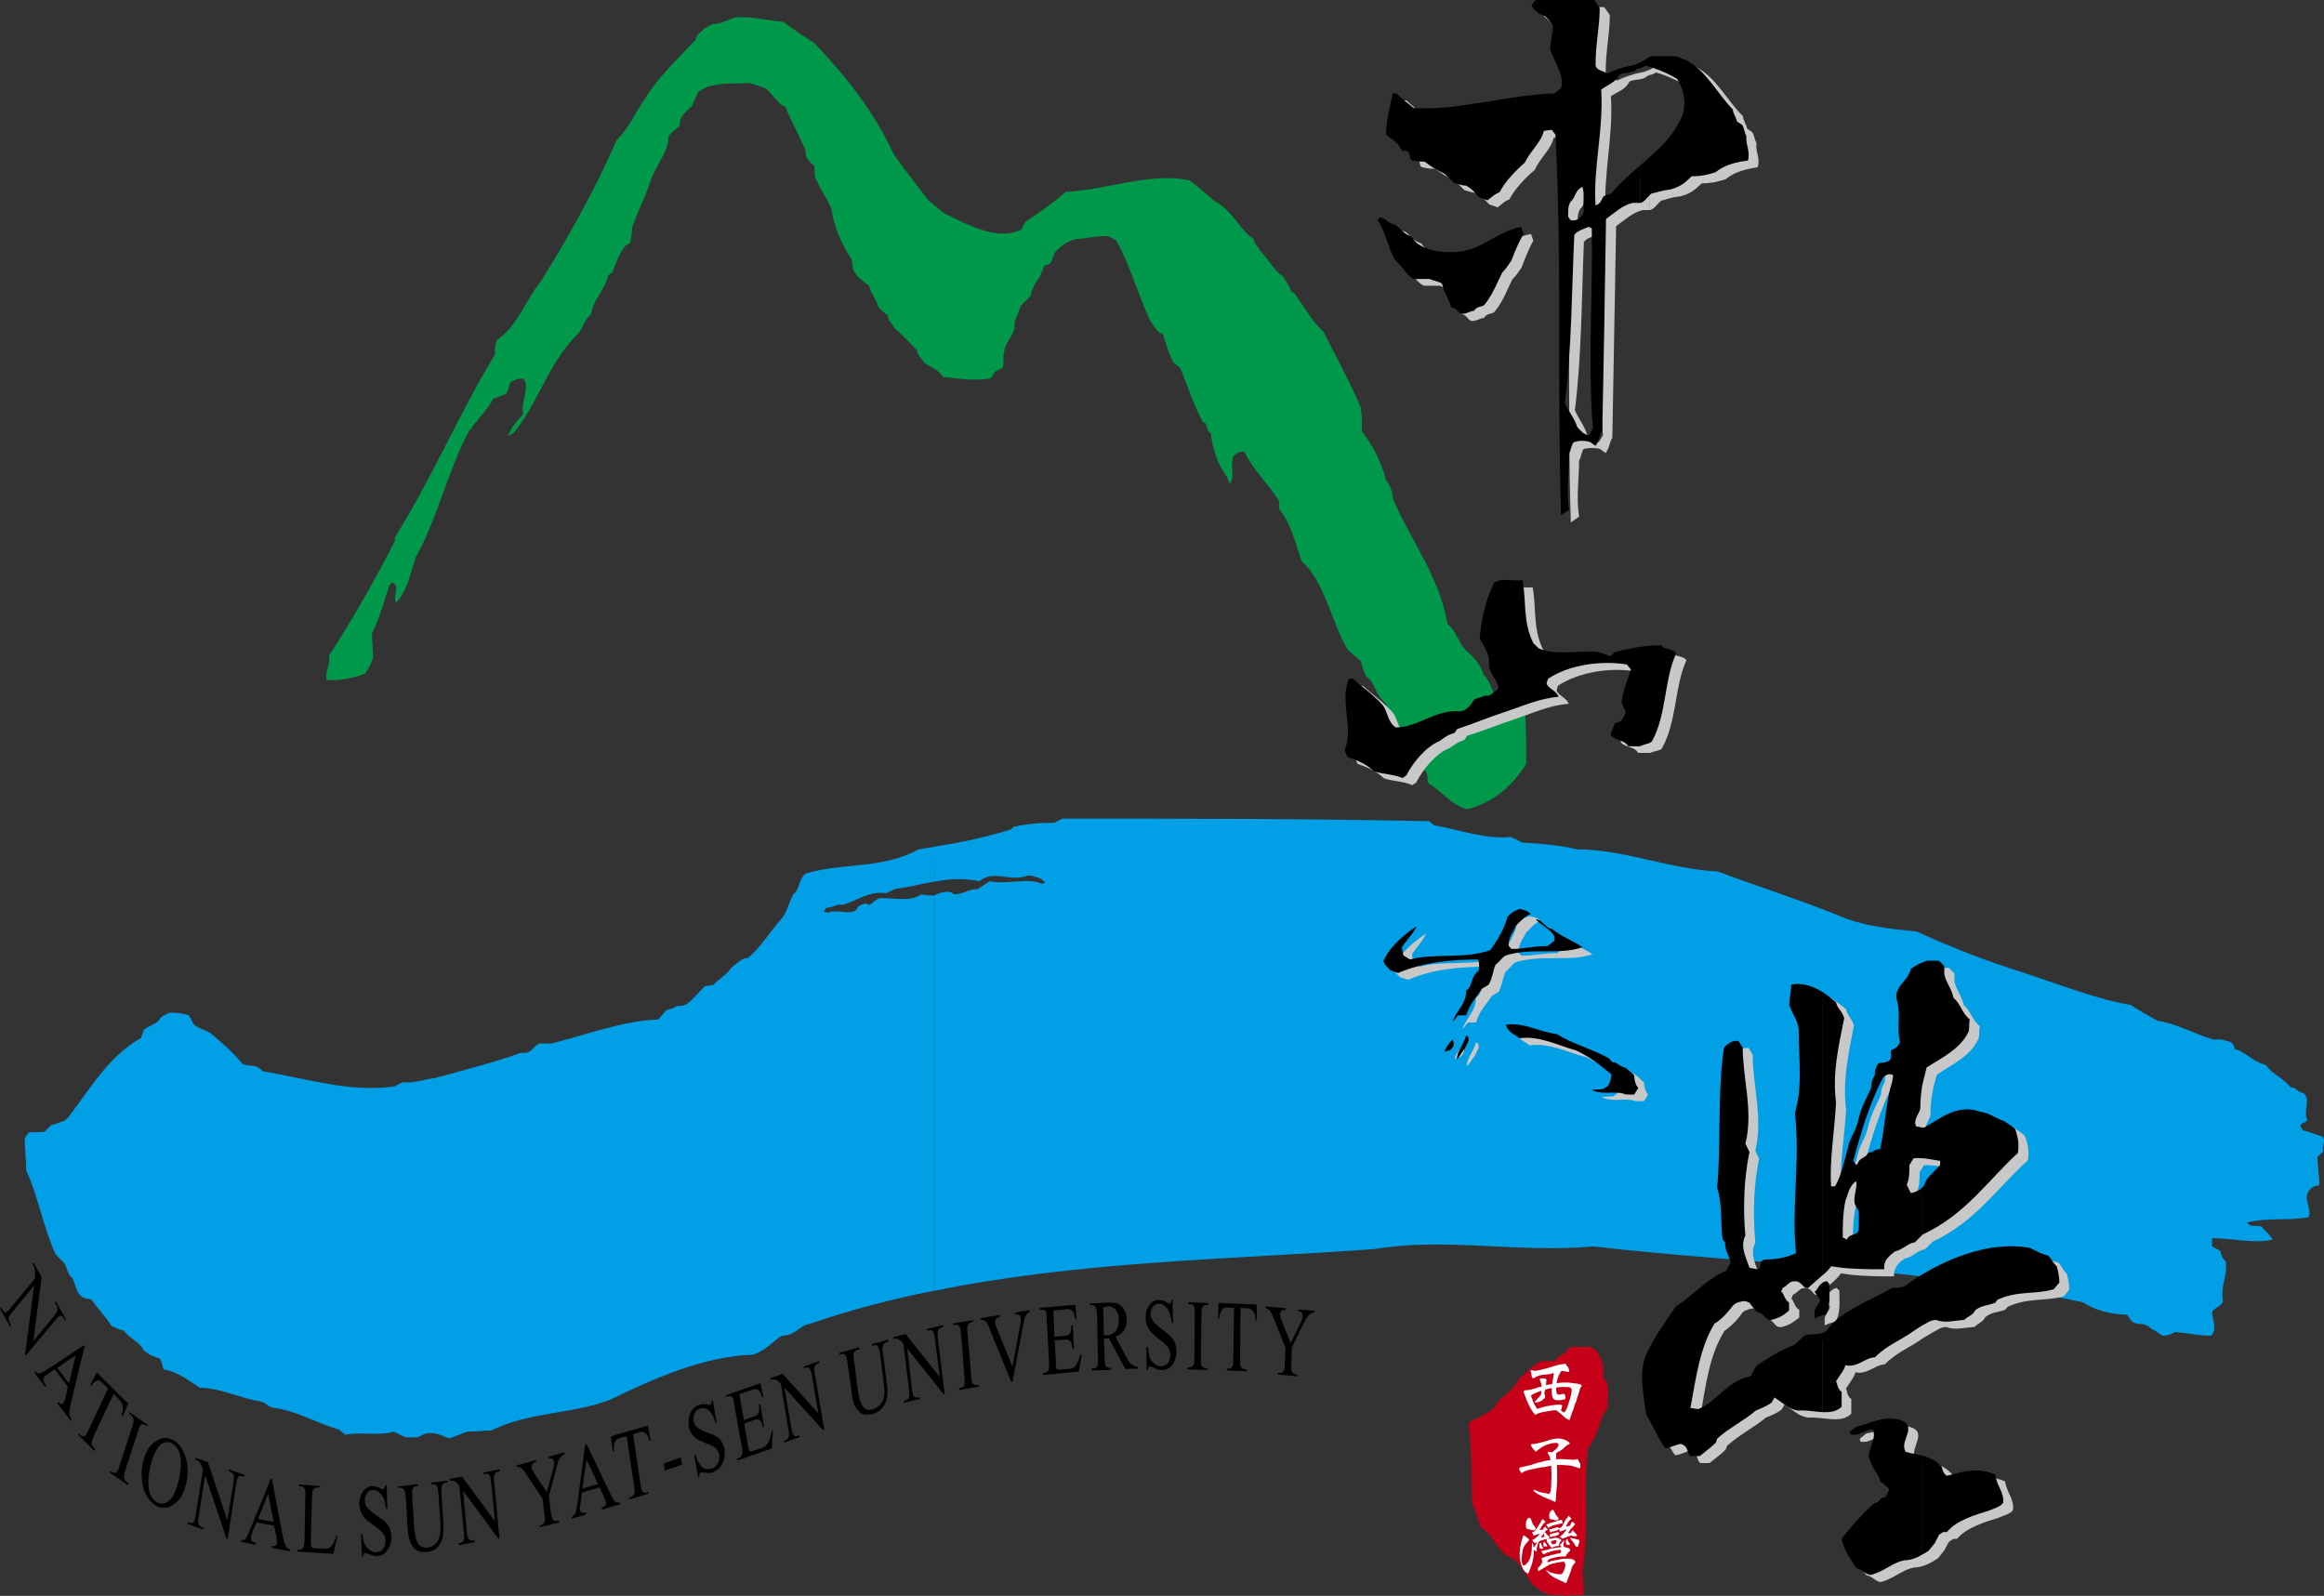 <?xml version="1.0" encoding="utf-8"?>
<!-- Generator: Adobe Illustrator 16.0.0, SVG Export Plug-In . SVG Version: 6.00 Build 0)  -->
<!DOCTYPE svg PUBLIC "-//W3C//DTD SVG 1.1//EN" "http://www.w3.org/Graphics/SVG/1.1/DTD/svg11.dtd">
<svg version="1.1" id="圖層_1" xmlns="http://www.w3.org/2000/svg" xmlns:xlink="http://www.w3.org/1999/xlink" x="0px" y="0px"
	 width="50px" height="34.337px" viewBox="0 0 50 34.337" enable-background="new 0 0 50 34.337" xml:space="preserve">
<rect x="0" y="0" width="50" height="34.337" fill="#333333" stroke="none"/>
<g>
	<path fill="#009FE6" d="M20.104,18.217c0.517-0.08,1.081-0.194,1.646-0.371l0.057-0.056c0.298-0.064,0.557-0.088,0.879-0.088
		l0.169-0.089c2.63,0,5.245,0,7.891,0.056l0.113,0.089c0.517,0.089,1.098,0.307,1.646,0.25l0.25,0.121
		c0.371,0.024,0.783,0.049,1.178,0.146c1.009,0,1.993,0.427,3.025,0.476c0.864,0.323,1.751,0.605,2.59,0.944
		c0.516,0.226,1.089,0.29,1.686,0.347c0.759,0.347,1.501,0.637,2.308,0.888c0.799,0.266,1.581,0.573,2.3,0.693
		c0.169,0.113,0.371,0.226,0.573,0.339c0.404,0.056,0.806,0.29,1.202,0.404h0.177c0.089,0.032,0.21,0.032,0.258,0.113l0.032,0.096
		c0.226,0.049,0.347,0.251,0.662,0.339c0.145,0.202,0.346,0.258,0.541,0.484c0.121,0,0.121,0.088,0.266,0.121
		c0.17,0.113,0,0.371,0.081,0.565c0,0.096-0.113,0.041-0.146,0.145l0.064,0.097c0.137,0.024,0.259,0.081,0.428,0.137
		c0.056,0.089-0.024,0.202,0,0.315l-0.121,0.113c0,0.178,0.041,0.404,0.041,0.614c-0.146,0-0.21,0.081-0.266,0.194
		c-0.024,0.146,0.056,0.258,0.056,0.427l-0.024,0.064c-0.427,0.081-0.863,0-1.323,0.114l0.056,0.056
		c0.081,0.032,0.146,0,0.259,0.032c0.056,0.081,0.169,0.146,0.233,0.282c-0.435,0.089-0.839-0.032-1.299-0.032v0.177l0.17,0.089
		c0.032,0.056,0.032,0.169,0.121,0.225c0.056,0.291-0.121,0.549-0.057,0.864c-0.032,0.113-0.146,0.113-0.234,0.226
		c0,0.146,0.121,0.38-0.024,0.517c-0.258,0-0.492-0.057-0.774-0.081c-0.033,0.024-0.146,0.081-0.267,0.081l-0.169-0.113
		c-0.081-0.024-0.121-0.113-0.258-0.137c-0.057,0-0.146,0-0.234-0.057l-0.104-0.146c-0.323,0-0.67-0.088-0.952-0.266
		c-3.51-0.767-7.019-0.799-10.528-1.202c-1.638,0.146-3.187-0.201-4.712,0.057c-3.146,0.226-6.325,0.258-9.463,0.896v-8.512
		c0.121-0.057,0.331-0.121,0.412-0.017c0.202,0,0.314-0.113,0.517-0.113l0.258-0.169c0.404,0.081,0.783-0.089,1.129,0.057
		l0.064-0.032l-0.064-0.057c-0.081-0.057-0.169-0.057-0.226-0.089h-0.089c-0.379,0.146-0.726-0.137-1.041,0.121
		c-0.331-0.073-0.646-0.049-0.96,0.009L20.104,18.217L20.104,18.217z M9.673,30.949c-0.17-0.049-0.291-0.146-0.517-0.105
		l-0.169,0.081c-0.089,0-0.146,0-0.266,0l-0.25-0.121c-0.347,0.097-0.662,0-1.041,0.064l-0.145-0.113
		c-0.517-0.145-0.888-0.403-1.428-0.468c-0.097-0.024-0.121-0.105-0.266-0.137c-0.404-0.056-0.864-0.291-1.291-0.291
		c-0.234-0.145-0.46-0.339-0.783-0.395c-0.024-0.064-0.024-0.146-0.081-0.234c-0.113-0.032-0.234-0.081-0.347-0.177
		C3,28.858,2.775,28.802,2.662,28.625c-0.089,0-0.146-0.057-0.258-0.089c-0.121-0.193-0.291-0.37-0.436-0.573
		c-0.081-0.024-0.202-0.024-0.259-0.113c-0.055-0.057-0.088-0.202-0.145-0.347c-0.088-0.057-0.113-0.169-0.169-0.315
		c-0.024-0.024-0.145-0.137-0.201-0.202c-0.259-0.573-0.372-1.234-0.63-1.807c0-0.234-0.032-0.436-0.032-0.686l0.081-0.121
		c0.088-0.024,0.234,0,0.347-0.024l0.146-0.146c0.089,0,0.146-0.056,0.266-0.08l0.081-0.064c0.492-0.63,0.863-1.315,1.582-1.727
		l0.057-0.169c0.089-0.081,0.234-0.114,0.323-0.202L3.47,21.88l0.169-0.089c0.146,0,0.258,0,0.427,0.057l0.089,0.169
		c0.056,0.089,0.201,0.121,0.371,0.21c0.201,0.169,0.468,0.395,0.661,0.629c0.089,0.114,0.258,0.024,0.404,0.137l0.064,0.057
		c0.912,0.146,1.864,0.468,2.84,0.323l0.169-0.089c0.234,0.032,0.436-0.056,0.694-0.088c0.605-0.17,1.21-0.315,1.84-0.541h0.089
		c0.146,0,0.193-0.146,0.314-0.202c0.088,0,0.146,0,0.258,0c0.694-0.169,1.525-0.491,2.299-0.516l0.177-0.202
		c0.057-0.024,0.146-0.024,0.226-0.089c0.064,0,0.145,0,0.234-0.056c0.137-0.113,0.226-0.226,0.371-0.371l0.178-0.024
		c0.105-0.121,0.282-0.21,0.396-0.379c0.177-0.137,0.226-0.202,0.347-0.202c0.258-0.201,0.46-0.548,0.742-0.863
		c0.089-0.113,0.146-0.314,0.234-0.509c0.145-0.08,0.113-0.346,0.282-0.451c0.815-0.234,1.646-0.089,2.42-0.516
		c0.113-0.016,0.226-0.041,0.339-0.056v0.75c-0.282,0.049-0.564,0.121-0.855,0.161l-0.177,0.089
		c-0.371-0.057-0.629,0.161-0.944,0.25c-0.113-0.032-0.258,0.081-0.347,0.057l-0.057,0.081l0.089,0.032
		c0.202-0.089,0.436,0.057,0.605-0.056c0.057-0.113,0.113-0.113,0.202-0.145l0.081,0.032c0.121-0.065,0.146-0.146,0.266-0.146
		c0.314,0,0.622,0.081,0.855-0.081c0.113,0.024,0.177,0.024,0.258,0.024c0.008,0,0.016,0,0.024-0.008v8.511
		c-0.903,0.177-1.799,0.412-2.694,0.718c-0.202,0.024-0.291,0.25-0.581,0.25c-0.169,0.089-0.338,0.314-0.629,0.411
		c-1.033,0.024-2.154,0.517-3.074,0.969c-0.831,0.314-1.75,0.258-2.557,0.661c-0.178,0-0.323,0.024-0.517,0.024L9.673,30.949z"/>
	<path fill="#00984B" d="M31.569,17.411c0.573-0.146,0.984-0.517,1.267-0.976c0-0.379,0-0.718-0.024-1.122l-0.122-0.089h-0.169
		l-0.178-0.057l-0.081-0.064c-0.145-0.137-0.169-0.419-0.346-0.589c-0.056-0.202-0.202-0.371-0.371-0.516
		c-0.169-0.169-0.202-0.403-0.403-0.573c-0.177-1.033-0.775-1.759-1.178-2.703c0-0.113-0.056-0.291-0.145-0.395
		c-0.113-0.412-0.291-0.759-0.517-1.041c0-0.169,0-0.314-0.024-0.516c-0.234-0.549-0.517-1.065-0.807-1.638
		c-0.233-0.201-0.403-0.516-0.613-0.807l-0.08-0.056c-0.025-0.113-0.114-0.202-0.17-0.323c-0.201-0.113-0.291-0.347-0.492-0.541
		c-0.024-0.097-0.121-0.121-0.145-0.266c-0.315-0.202-0.428-0.597-0.864-0.831c-0.169-0.146-0.314-0.282-0.516-0.428
		c-0.855-0.177-1.775,0.202-2.663,0.25c-0.267,0.234-0.549,0.436-0.864,0.638l-0.089,0.169C21.46,5.197,20.799,4.825,20.339,4.6
		c-0.113-0.057-0.234-0.202-0.347-0.266c-0.259-0.347-0.517-0.654-0.774-1.032c-0.404-0.888-1.017-1.662-1.703-2.381
		c-0.146-0.088-0.323-0.201-0.468-0.314c-0.081-0.024-0.105-0.121-0.25-0.145c-0.322-0.024-0.613-0.113-0.952-0.089
		c-0.169,0.032-0.314,0.145-0.517,0.145l-0.169,0.089c-0.057,0.081-0.169,0.113-0.202,0.259c-0.347,0.371-0.807,0.806-1.065,1.234
		c-0.258,0.371-0.339,0.629-0.629,0.919c-0.46,1.065-1.041,2.098-1.638,3.05c-0.314,0.379-0.46,0.896-0.887,1.21
		c-0.089,0.056-0.089,0.201-0.089,0.347c-0.75,1.234-1.355,2.662-2.154,3.937v0.081c-0.412,0.807-0.903,1.67-1.42,2.469
		c0.041,0.177-0.081,0.314-0.049,0.516c0.259,0.024,0.605-0.04,0.831-0.136c0.057-0.097,0.121-0.178,0.17-0.347
		c0-0.169-0.024-0.314-0.024-0.517c0.146-0.29,0.258-0.661,0.371-1.032l0.057-0.065l0.064,0.032
		c0.081,0.113-0.041,0.258,0.024,0.404L8.6,12.878c0.178-0.258,0.234-0.548,0.347-0.896c0.459-0.799,0.694-1.887,1.153-2.727
		c0.057-0.024,0.081-0.137,0.169-0.201c0.089-0.145,0.234-0.25,0.347-0.484c0.081,0,0.146-0.056,0.258-0.089
		c0.057-0.024,0.057-0.137,0.113-0.258c0.032-0.024,0.146-0.081,0.266-0.081l0.057,0.081c0.024,0.258-0.088,0.436-0.057,0.686
		c-0.089,0.121-0.234,0.234-0.323,0.468l0.113-0.056c0.517-0.605,0.75-1.501,1.38-2.13c0.121-0.113,0.121-0.282,0.291-0.427
		c0.056-0.347,0.29-0.492,0.371-0.84l0.089-0.064c0.088-0.225,0.145-0.403,0.282-0.573l0.097-0.057
		c0.024-0.088,0.048-0.234,0.048-0.338c0.097-0.291,0.242-0.557,0.347-0.864c0.146-0.492,0.436-0.726,0.436-1.097
		c0.056-0.057,0.145-0.169,0.226-0.202l0.032-0.169c0.057-0.121,0.146-0.177,0.258-0.29c0-0.081,0.089-0.169,0.113-0.283
		c0.291-0.234,0.726-0.177,1.113-0.201l0.259,0.081c0.209,0.056,0.291,0.346,0.517,0.436c0.121,0.314,0.29,0.597,0.435,0.944v0.089
		c0.032,0.088,0.057,0.137,0.178,0.226c0.024,0.089,0,0.146,0.024,0.258c0.089,0.21,0.226,0.404,0.347,0.662
		c0.056,0.412,0.226,0.783,0.436,1.097l0.024,0.169c0.024,0.177,0.21,0.282,0.355,0.411c0.024,0.146,0.146,0.258,0.193,0.436
		c0.041,0.048,0.121,0.137,0.209,0.193c0,0.121,0.081,0.146,0.137,0.267c0.121,0.104,0.322,0.306,0.492,0.484
		c0,0.113,0.089,0.145,0.146,0.258c0.089,0.081,0.315,0.145,0.404,0.314c0.339,0.032,0.662,0.089,1.032,0.032l0.089-0.145
		l0.169-0.081c0.032-0.097,0-0.234,0.032-0.347c0.024-0.21,0.169-0.291,0.226-0.516c-0.024-0.178,0.064-0.234,0.113-0.436
		c0.032-0.081,0.146-0.145,0.234-0.258c0-0.089,0.056-0.146,0.089-0.258c0.081-0.097,0.146-0.218,0.202-0.387l0.089-0.024
		c0.081-0.032,0.081-0.145,0.137-0.258c0.113-0.121,0.234-0.234,0.46-0.291c0.226,0,0.436-0.081,0.694-0.057l0.169,0.089
		c0.291,0.516,0.459,1.154,0.734,1.735c0.064,0.081,0.121,0.226,0.267,0.282c0.057,0.17,0.121,0.404,0.226,0.605l0.146,0.121
		c0.145,0.338,0.29,0.798,0.492,1.169c0.113,0,0.056,0.202,0.169,0.234c0.032,0.315,0.146,0.686,0.347,0.944l0.057,0.145
		c0.113-0.121,0.024-0.347,0.064-0.517c0-0.121,0.137-0.177,0.25-0.177c0.178,0.379,0.492,0.661,0.75,1.065v0.169
		c0.258,0.323,0.339,0.694,0.484,1.129c0.469,0.396,0.613,1.202,0.952,1.832c0.057,0.113,0.201,0.202,0.323,0.314
		c0.024,0.089,0.056,0.202,0.104,0.315l0.121,0.113c0.081,0.145,0.146,0.346,0.315,0.492c0.032,0.105,0.089,0.226,0.177,0.339
		c0.226,0.347,0.372,0.605,0.516,0.896c0.057,0.057,0.081,0.145,0.17,0.226c0.056,0.089,0,0.145,0.056,0.258
		c0.227,0.113,0.404,0.371,0.719,0.516L31.569,17.411z"/>
	<path fill="#009FE6" d="M25.309,4.107l-0.146-0.089L25.309,4.107z"/>
	<path fill="#C50018" d="M33.683,34.337c-0.089-0.032-0.234,0-0.347-0.032c-0.121-0.023-0.234-0.113-0.347-0.193
		c-0.146-0.178-0.202-0.371-0.427-0.573l-0.081-0.04c-0.267-0.105-0.347-0.476-0.605-0.621c-0.088-0.146-0.088-0.323-0.201-0.517
		c-0.032-0.541,0-1.146-0.081-1.718l0.081-0.089c0.146-0.032,0.226-0.113,0.396-0.202c0.096-0.081,0.121-0.145,0.209-0.258
		c0.17-0.113,0.315-0.258,0.428-0.46c0.137-0.089,0.259-0.29,0.484-0.347c0.081,0,0.146,0,0.258,0
		c0.057-0.137,0.234-0.113,0.291-0.282c0.145-0.057,0.314,0,0.484-0.032l0.145,0.121c0.057,0.104,0.177,0.339,0.113,0.516
		l0.089,0.146c0.056,0.169,0,0.306,0.024,0.516l-0.137,0.226c-0.056,0.225-0.145,0.459-0.291,0.661
		c-0.113,0.855,0.032,1.743-0.113,2.583c-0.024,0.17,0.025,0.371,0.025,0.564C33.965,34.337,33.828,34.305,33.683,34.337z"/>
	<path fill="#FFFFFF" d="M33.861,30.294c0.016-0.072,0.04-0.113,0.049-0.137c0.024-0.097,0.056-0.169,0.072-0.234
		c0.009-0.04,0.017-0.072,0.041-0.088c0.008-0.016,0.008-0.024-0.008-0.041c-0.032-0.016-0.089-0.024-0.153-0.032V30.294
		L33.861,30.294z M33.861,33.651v-0.089c0.008,0.009,0.016,0.016,0.016,0.024c0.024,0.008,0.024,0.024,0.009,0.04
		C33.876,33.636,33.869,33.644,33.861,33.651L33.861,33.651z M33.861,33.2v-0.097c0.056,0.016,0.089,0.024,0.113,0.032
		c0,0.008,0.008,0.015,0.008,0.023c-0.008,0.017-0.008,0.024-0.008,0.041c-0.009,0.016-0.016,0.04-0.024,0.072
		c0,0.009-0.016,0.009-0.032,0.009c-0.008,0.008-0.016,0-0.016-0.009C33.885,33.248,33.876,33.224,33.861,33.2L33.861,33.2z
		 M33.861,33.055v-0.105l0,0c0.016,0.024,0.04,0.041,0.064,0.073c0.008,0,0.008,0.009,0.008,0.009
		c-0.008,0.008-0.016,0.016-0.016,0.023c-0.016,0-0.024,0-0.032,0H33.861L33.861,33.055z M33.861,32.828v-0.064
		c0.008,0.016,0.024,0.024,0.032,0.024c0,0-0.009,0.008-0.017,0.016C33.876,32.812,33.869,32.82,33.861,32.828L33.861,32.828z
		 M33.861,31.553v-0.145c0.024,0,0.04,0,0.049-0.009c0.024-0.008,0.032-0.008,0.04,0.009c0.016,0.032,0.032,0.056,0.04,0.072
		c0.009,0.009,0.016,0.032,0.009,0.081c0,0.024-0.009,0.04-0.017,0.032C33.941,31.577,33.901,31.562,33.861,31.553z M33.731,30.537
		c0.016,0.008,0.024,0.016,0.032,0.024c0,0,0.009-0.009,0.009-0.024c0.032-0.097,0.064-0.177,0.089-0.242v-0.532
		c-0.024,0-0.04-0.008-0.057-0.008c-0.024,0-0.048-0.009-0.073-0.009v0.097c0.016,0,0.032,0.009,0.048,0.009
		c0.016,0.008,0.033,0.024,0.033,0.048c0.008,0.064-0.024,0.177-0.081,0.346V30.537L33.731,30.537z M33.731,29.52
		c0.024,0,0.032-0.008,0.032-0.024c-0.016-0.048-0.023-0.081-0.032-0.089V29.52L33.731,29.52z M33.861,31.408v0.146
		c-0.04-0.017-0.089-0.024-0.129-0.024v-0.129c0.008,0,0.016,0,0.024,0C33.796,31.408,33.828,31.408,33.861,31.408L33.861,31.408z
		 M33.861,32.764v0.064c-0.016,0.017-0.04,0.049-0.073,0.081l-0.048,0.072c0,0.009,0.008,0.009,0.023,0.009
		c0.017,0,0.032-0.009,0.041-0.009c0-0.016,0.008-0.032,0.016-0.04c0.008-0.009,0.008-0.009,0.024-0.009l0.016,0.017v0.104h-0.024
		l-0.008-0.016c-0.016,0-0.049,0.008-0.097,0.024v-0.226c0.016,0,0.024,0,0.041,0c0.016-0.04,0.032-0.064,0.041-0.081
		c0.008-0.016,0.024-0.016,0.032,0C33.853,32.756,33.853,32.764,33.861,32.764L33.861,32.764z M33.861,33.103v0.096
		c-0.016-0.017-0.024-0.032-0.04-0.049c-0.025-0.032-0.041-0.048-0.041-0.056c0-0.008,0.009-0.009,0.024,0
		C33.821,33.095,33.836,33.095,33.861,33.103L33.861,33.103z M33.861,33.563v0.089c-0.032,0.04-0.048,0.081-0.057,0.129
		c-0.016,0.041-0.04,0.105-0.073,0.194v-0.436C33.788,33.538,33.828,33.546,33.861,33.563L33.861,33.563z M33.731,33.417v-0.114
		c0.008,0.009,0.016,0.009,0.024,0.009c0.024,0.016,0.032,0.04,0.024,0.057c0,0-0.008,0-0.008,0.008
		C33.756,33.386,33.74,33.401,33.731,33.417L33.731,33.417z M33.731,33.24v-0.104c0,0.008,0,0.008,0,0.008
		c0.008,0.016,0.016,0.032,0.032,0.057c0.009,0.008,0.009,0.008,0.009,0.016c0.008,0.008,0.008,0.008,0,0.016
		c0,0.008-0.009,0.008-0.009,0.008C33.756,33.24,33.74,33.24,33.731,33.24L33.731,33.24z M33.731,32.764
		c0.024-0.032,0.048-0.064,0.073-0.081c0-0.008,0-0.008,0-0.016c-0.032-0.024-0.048-0.049-0.048-0.049
		c-0.008-0.008-0.016,0-0.024,0.009c0,0,0,0.008,0,0.016V32.764L33.731,32.764z M33.731,31.085v-0.073
		c0.008,0.009,0.016,0.017,0.024,0.017c0.024,0.016,0.024,0.032,0,0.048C33.748,31.077,33.74,31.085,33.731,31.085z M33.376,30.351
		c0.032,0,0.057-0.009,0.089-0.009c0.016,0,0.032,0.009,0.041,0.017c0.024,0.024,0.056,0.049,0.088,0.072
		c0.024,0.025,0.057,0.057,0.097,0.089c0.016,0.008,0.032,0.008,0.04,0.016v-0.291c-0.008,0.017-0.008,0.033-0.016,0.049
		c-0.024,0.049-0.04,0.081-0.056,0.089c-0.009,0.009-0.017,0.009-0.024,0c-0.017-0.008-0.032-0.016-0.041-0.032
		c-0.016,0-0.016-0.016,0-0.032c0-0.016,0.009-0.04,0.017-0.081c0-0.008-0.017-0.008-0.057-0.016c-0.048,0-0.113,0.008-0.177,0.016
		L33.376,30.351L33.376,30.351z M33.731,29.746c-0.073,0-0.154,0-0.242,0.017c0.016-0.105,0.049-0.194,0.104-0.267
		c0.032,0,0.073,0.008,0.114,0.017c0.008,0,0.016,0.008,0.024,0.008v-0.113l0,0c-0.024-0.016-0.032-0.032-0.032-0.048
		c-0.008-0.008-0.016-0.016-0.016-0.016c-0.009,0-0.016,0-0.024,0c-0.016,0.008-0.04,0.008-0.064,0.008
		c-0.041,0.008-0.105,0.024-0.186,0.049c-0.008,0.008-0.016,0.008-0.032,0.008v0.146c0.016,0,0.032-0.009,0.049-0.017
		c0,0.024,0,0.065-0.008,0.097c-0.008,0.049-0.016,0.097-0.024,0.146c-0.008,0-0.008,0-0.016,0v0.089c0.009,0,0.009,0,0.009,0
		c-0.009,0.129,0.008,0.201,0.04,0.234c0.049,0.032,0.121,0.032,0.218,0.008c0.017,0,0.032-0.008,0.032-0.016
		c0.008-0.032,0-0.056-0.008-0.088c-0.008-0.016-0.016-0.016-0.041-0.016c-0.024,0-0.048,0.008-0.073,0.016
		c-0.023,0-0.04,0-0.048-0.008c-0.024-0.024-0.032-0.073-0.024-0.145c0.097-0.016,0.186-0.016,0.25-0.008L33.731,29.746
		L33.731,29.746z M33.731,31.012v0.073c-0.024,0.016-0.04,0.032-0.064,0.049c-0.041,0.048-0.105,0.089-0.186,0.129
		c0,0.008,0,0.024,0,0.048c0,0.032,0,0.056,0,0.089c0.073-0.008,0.154-0.008,0.25,0v0.129c-0.073-0.008-0.154-0.008-0.234-0.008
		v0.008c0.008,0.218,0.008,0.387-0.009,0.525c-0.008,0.089-0.016,0.161-0.016,0.218c0,0.032-0.008,0.049-0.024,0.04
		c-0.016-0.008-0.04-0.023-0.073-0.031v-0.388c0.008-0.097,0.008-0.194,0-0.283v-0.363c0.008,0,0.016,0,0.024,0
		c0-0.008,0-0.008,0.008-0.008c0.049-0.04,0.089-0.073,0.113-0.113c0.008-0.032,0.017-0.049,0.008-0.064
		c-0.008-0.008-0.032-0.016-0.072-0.016c-0.024,0-0.049,0.008-0.081,0.008v-0.08C33.513,30.932,33.626,30.949,33.731,31.012
		L33.731,31.012z M33.731,32.643v0.121c-0.008,0.016-0.008,0.024-0.016,0.032l-0.024,0.04c0,0,0.008,0.009,0.04,0.009
		c0-0.009,0-0.009,0-0.009v0.226c-0.032,0.016-0.064,0.024-0.105,0.041c-0.008,0.008-0.008,0.008-0.016,0
		c-0.017-0.009-0.032-0.024-0.049-0.041c0,0,0-0.008,0.016-0.016c0.025-0.009,0.073-0.057,0.13-0.137c-0.009,0-0.032,0-0.057,0.016
		c-0.048,0.016-0.073,0.024-0.073,0.024c-0.008,0.008-0.016,0.008-0.016,0s-0.009-0.024-0.024-0.049
		c-0.008,0.016-0.041,0.032-0.105,0.049c-0.024,0-0.049,0.008-0.057,0.008v-0.057c0.016-0.008,0.024-0.008,0.041-0.016
		c0,0,0.032-0.008,0.096-0.024h0.017c0,0.008,0,0.016,0.008,0.024c-0.008,0,0-0.008,0.008-0.008c0.008,0,0.025,0,0.041-0.009
		c0.008-0.008,0.032-0.04,0.056-0.089c0.032-0.064,0.056-0.104,0.073-0.113C33.723,32.659,33.731,32.651,33.731,32.643
		L33.731,32.643z M33.731,33.136v0.104c-0.008-0.008-0.008-0.008-0.016-0.008H33.7c-0.016-0.041-0.016-0.073,0-0.105
		c0-0.009,0-0.009,0.008-0.009C33.715,33.118,33.723,33.127,33.731,33.136L33.731,33.136z M33.731,33.305
		c-0.04-0.008-0.064-0.016-0.089-0.024c-0.008-0.032-0.008-0.073,0.016-0.129c0,0,0,0,0-0.008H33.65
		c-0.032,0.032-0.056,0.056-0.064,0.073l-0.024,0.016c-0.008,0-0.008,0.008,0,0.008c0.008,0.016,0.016,0.032,0.041,0.04
		c-0.009,0-0.016,0-0.032,0.009c-0.073,0.008-0.137,0.016-0.194,0.032v0.056c0.064-0.016,0.121-0.024,0.169-0.032
		c0.008,0,0.024,0,0.024,0c0.008,0.008,0.008,0.016,0.016,0.032c0,0.016-0.008,0.032-0.016,0.032c0,0.016-0.017,0.016-0.057,0.016
		c-0.048,0.016-0.096,0.024-0.137,0.032v0.073c0.113-0.032,0.21-0.049,0.299-0.041c0.008,0,0.008-0.008,0.024-0.024
		c0-0.008,0.008-0.032,0.032-0.048V33.305L33.731,33.305z M33.731,33.538v0.436c-0.008,0.024-0.016,0.041-0.024,0.065
		c-0.009,0.024-0.024,0.024-0.049,0.016c-0.008-0.016-0.032-0.032-0.073-0.04c-0.089-0.041-0.153-0.073-0.21-0.114v-0.064
		c0.097,0.032,0.169,0.041,0.218,0.032c0.024-0.008,0.04-0.04,0.056-0.08c0.032-0.081,0.041-0.137,0.008-0.178
		c-0.008-0.008-0.024-0.008-0.04-0.008c-0.073,0.008-0.153,0.024-0.242,0.048v-0.064c0.089-0.016,0.177-0.032,0.259-0.049
		C33.675,33.538,33.708,33.538,33.731,33.538L33.731,33.538z M33.376,33.305c0.009,0,0.009,0,0.009,0
		c0.056-0.032,0.096-0.04,0.136-0.04c0.008,0,0.008-0.009,0.017-0.009c0-0.016,0.008-0.048,0.032-0.088
		c0.008,0,0.008-0.008,0.024-0.017c0-0.008,0-0.015-0.017-0.032c-0.048-0.032-0.104-0.04-0.161-0.024c-0.008,0-0.008,0-0.008,0
		c-0.008,0.009-0.016,0.009-0.032,0.009v0.056c0.009,0,0.016-0.008,0.032-0.008c0.032-0.015,0.049-0.015,0.049-0.015
		c0.016,0,0.024,0.008,0.031,0.015v0.008c0,0.017,0,0.024-0.008,0.032c0,0.009,0,0.009,0,0.009
		c-0.008,0.008-0.024,0.016-0.041,0.023c-0.024,0-0.04,0-0.04,0c-0.008,0-0.016-0.008-0.016-0.016s0-0.008-0.008-0.016
		L33.376,33.305L33.376,33.305z M33.376,33.07c0.009-0.008,0.032-0.016,0.064-0.016c0.065-0.016,0.097-0.032,0.105-0.049
		c0-0.008,0-0.008,0-0.024c-0.008,0-0.016-0.008-0.008-0.016l-0.057,0.008c-0.032,0.008-0.048,0.017-0.064,0.017
		c-0.008,0.008-0.024,0.016-0.041,0.016V33.07L33.376,33.07z M33.376,32.836c0.024-0.008,0.041-0.016,0.073-0.024
		c0.089-0.024,0.145-0.032,0.153-0.032c0.016,0.008,0.016,0.008,0.016-0.008c0-0.008,0-0.032-0.008-0.057
		c-0.008-0.016-0.017-0.016-0.017-0.016c-0.016,0-0.023,0.009-0.04,0.009c-0.056,0.024-0.121,0.04-0.177,0.056L33.376,32.836
		L33.376,32.836z M33.376,32.691c0.016,0,0.032,0.008,0.049,0.008c0.016,0.009,0.04,0.016,0.064,0.016
		c0.016,0,0.024-0.008,0.04-0.024c0.009-0.009,0.009-0.016,0-0.024c-0.008-0.016-0.016-0.024-0.024-0.04
		c-0.024-0.017-0.041-0.049-0.056-0.089c-0.009-0.009-0.016-0.017-0.016-0.024c0-0.017-0.008-0.024-0.016-0.024
		c-0.009,0-0.024,0-0.032,0c0,0,0,0-0.008,0.008L33.376,32.691L33.376,32.691z M33.336,30.359c0.016,0,0.024-0.008,0.04-0.008
		v-0.112c-0.016,0-0.024,0-0.04,0.008V30.359L33.336,30.359z M33.376,29.408c-0.016,0.008-0.024,0.016-0.04,0.016v0.145
		c0.016-0.008,0.024-0.008,0.04-0.015V29.408L33.376,29.408z M33.376,29.779c-0.016,0.008-0.024,0.008-0.04,0.008v0.089
		c0.016,0,0.024-0.008,0.04-0.008V29.779L33.376,29.779z M33.376,30.972v0.081c-0.016,0.008-0.024,0.008-0.04,0.016V30.98
		C33.353,30.98,33.361,30.972,33.376,30.972L33.376,30.972z M33.376,31.247v0.363c0-0.024,0-0.048,0-0.073
		c-0.016,0-0.032,0.008-0.04,0.008v-0.129c0.008,0,0.016,0,0.024,0c-0.008-0.041-0.017-0.073-0.024-0.088v-0.089
		C33.353,31.239,33.361,31.239,33.376,31.247L33.376,31.247z M33.376,31.892v0.387c-0.008-0.008-0.024-0.016-0.04-0.016v-0.129
		c0,0,0.008,0,0.008-0.009s0.009-0.017,0.017-0.032C33.369,32.021,33.376,31.957,33.376,31.892L33.376,31.892z M33.376,32.497v0.194
		h-0.008c-0.024-0.009-0.032-0.016-0.032-0.024V32.57c0-0.024,0.016-0.04,0.032-0.057C33.369,32.506,33.376,32.497,33.376,32.497
		L33.376,32.497z M33.376,32.764v0.073c-0.016,0.008-0.032,0.016-0.04,0.024V32.78c0,0,0.008,0,0.008-0.008
		C33.361,32.772,33.369,32.764,33.376,32.764L33.376,32.764z M33.376,32.901v0.057c0,0.008,0,0.008,0,0.008
		c-0.016,0.016-0.016,0.016-0.016,0.008c-0.008-0.008-0.017-0.024-0.017-0.032c0-0.016-0.008-0.024-0.008-0.032
		c0-0.009,0.008-0.009,0.016-0.009C33.361,32.901,33.369,32.901,33.376,32.901L33.376,32.901z M33.376,33.006v0.064l0,0
		c-0.008,0.009-0.016,0.009-0.016,0.009c-0.017-0.024-0.024-0.049-0.017-0.064c0,0,0.009,0,0.017-0.009
		C33.369,33.006,33.376,33.006,33.376,33.006L33.376,33.006z M33.376,33.103v0.056l0,0c-0.008,0.008-0.008,0.016,0,0.032v0.113
		c0,0,0,0,0-0.008c-0.016-0.016-0.032-0.032-0.04-0.048V33.11C33.344,33.111,33.361,33.111,33.376,33.103L33.376,33.103z
		 M33.376,33.321v0.056c-0.016,0.009-0.024,0.009-0.04,0.016v-0.065C33.344,33.328,33.361,33.321,33.376,33.321L33.376,33.321z
		 M33.376,33.458v0.073c-0.008,0-0.016,0.008-0.032,0.008l-0.008,0.008v-0.073C33.344,33.466,33.361,33.466,33.376,33.458
		L33.376,33.458z M33.376,33.587v0.064c-0.016,0.008-0.024,0.008-0.04,0.016v-0.064L33.376,33.587L33.376,33.587L33.376,33.587z
		 M33.376,33.837v0.064c-0.016-0.008-0.032-0.024-0.04-0.032v-0.048c0,0.008,0,0.008,0,0.008
		C33.353,33.829,33.369,33.837,33.376,33.837L33.376,33.837z M33.336,33.103c0-0.008,0-0.008,0-0.008c0-0.009,0-0.017,0-0.017V33.07
		V33.103z M33.28,30.367c0.016,0,0.032-0.008,0.057-0.008v-0.113c-0.017,0-0.041,0.008-0.057,0.008V30.367L33.28,30.367z
		 M33.336,29.423c-0.017,0.009-0.041,0.016-0.057,0.016v0.137c0.016-0.009,0.04-0.009,0.057-0.009V29.423L33.336,29.423z
		 M33.336,29.787c-0.017,0.008-0.041,0.008-0.057,0.016v0.089c0.016-0.008,0.04-0.016,0.057-0.016V29.787L33.336,29.787z
		 M33.336,30.98v0.089c-0.017,0-0.041,0.008-0.057,0.016v-0.081C33.296,30.997,33.32,30.989,33.336,30.98L33.336,30.98z
		 M33.336,31.239v0.089c-0.009-0.016-0.017-0.032-0.024-0.04c-0.008-0.016-0.016-0.024-0.016-0.032
		C33.296,31.247,33.312,31.239,33.336,31.239L33.336,31.239L33.336,31.239z M33.336,31.416v0.129c-0.017,0-0.032,0-0.041,0.008
		c-0.008,0-0.008,0-0.016,0v-0.129C33.296,31.424,33.32,31.424,33.336,31.416L33.336,31.416z M33.336,32.135v0.129
		c-0.009-0.009-0.009-0.009-0.017-0.009c-0.016-0.008-0.024-0.008-0.04-0.016v-0.104C33.304,32.143,33.32,32.143,33.336,32.135
		L33.336,32.135z M33.336,32.57v0.097l0,0C33.328,32.627,33.328,32.595,33.336,32.57L33.336,32.57z M33.336,32.78v0.081
		c-0.009,0-0.009,0.008-0.009,0.008c-0.008,0.008-0.016,0.008-0.016,0c-0.008-0.008-0.024-0.016-0.024-0.04c0,0,0,0-0.008,0v-0.032
		C33.296,32.796,33.312,32.788,33.336,32.78L33.336,32.78z M33.336,33.07v0.033c-0.009,0-0.009,0.008-0.009,0.008
		c-0.016,0-0.032,0.008-0.048,0.008v-0.105L33.336,33.07L33.336,33.07z M33.336,33.111c-0.017,0.008-0.032,0.008-0.041,0.008
		s-0.008,0-0.016,0v0.049c0.016,0.024,0.032,0.049,0.057,0.081V33.111L33.336,33.111z M33.336,33.328v0.065
		c-0.017,0.008-0.032,0.008-0.057,0.016v-0.064c0.008,0,0.016,0,0.024,0C33.312,33.337,33.32,33.337,33.336,33.328L33.336,33.328z
		 M33.336,33.474v0.073c-0.024,0.016-0.041,0.032-0.041,0.041c-0.008,0.016-0.008,0.016,0.008,0.024l0.032-0.008v0.064
		c-0.009,0-0.017,0.008-0.024,0.008c-0.008,0.008-0.016,0.016-0.032,0.024v-0.218C33.296,33.482,33.312,33.474,33.336,33.474
		L33.336,33.474z M33.336,33.821v0.048c-0.017-0.016-0.032-0.032-0.041-0.049c-0.008-0.008-0.008-0.008-0.016-0.008v-0.024
		c0.008,0,0.016,0.008,0.024,0.016C33.312,33.813,33.32,33.813,33.336,33.821L33.336,33.821z M33.28,33.272v-0.024
		c0.008,0,0.008,0.008,0.008,0.008s0,0.009,0,0.016C33.288,33.272,33.288,33.272,33.28,33.272L33.28,33.272z M33.28,32.917v-0.024
		c0.008,0,0.016,0.008,0.024,0.008C33.304,32.909,33.296,32.917,33.28,32.917z M33.263,29.802c0-0.032,0-0.064,0.009-0.096
		c0-0.024-0.009-0.04-0.024-0.04V29.9c0.008-0.009,0.024-0.009,0.032-0.009v-0.089c-0.008,0-0.017,0-0.025,0.009L33.263,29.802
		L33.263,29.802z M33.248,30.375c0.008,0,0.024-0.009,0.032-0.009v-0.113c-0.008,0-0.025,0.008-0.032,0.008V30.375L33.248,30.375z
		 M33.28,29.439c-0.008,0.008-0.024,0.008-0.032,0.008v0.129h0.008c0.008,0,0.017,0,0.025,0L33.28,29.439L33.28,29.439z
		 M33.28,31.004v0.081c-0.008,0-0.024,0.008-0.032,0.016v-0.089c0.008,0,0.016-0.008,0.024-0.008
		C33.28,31.004,33.28,31.004,33.28,31.004L33.28,31.004z M33.28,31.424v0.129c-0.008,0.009-0.016,0.009-0.032,0.009v-0.13
		C33.255,31.432,33.272,31.432,33.28,31.424L33.28,31.424z M33.28,32.135v0.104c-0.008,0-0.024-0.008-0.032-0.016v-0.097
		c0.008,0,0.008,0,0.016,0C33.272,32.135,33.272,32.135,33.28,32.135L33.28,32.135z M33.28,32.796v0.032
		c0,0-0.008-0.008-0.008-0.016c-0.009-0.008-0.009-0.008,0-0.008C33.28,32.805,33.28,32.796,33.28,32.796L33.28,32.796z
		 M33.28,32.893v0.024l0,0c-0.008,0.009-0.016,0.016-0.032,0.032v-0.097l0.008,0.008C33.263,32.877,33.272,32.885,33.28,32.893
		L33.28,32.893z M33.28,33.014v0.104c-0.008,0-0.008,0-0.016,0c-0.008,0-0.009,0-0.016,0v-0.145L33.28,33.014L33.28,33.014z
		 M33.28,33.118c0,0-0.008,0.009-0.008,0.017c0,0.008,0.008,0.016,0.008,0.032V33.118L33.28,33.118z M33.28,33.248v0.024
		c-0.008,0.008-0.016,0.008-0.024,0h-0.008v-0.073c0.008,0.008,0.016,0.024,0.024,0.032C33.28,33.24,33.28,33.24,33.28,33.248
		L33.28,33.248z M33.28,33.345v0.064c-0.008,0.009-0.024,0.009-0.032,0.017v-0.073C33.263,33.353,33.272,33.353,33.28,33.345
		L33.28,33.345z M33.28,33.482V33.7c-0.008,0-0.024,0.008-0.032,0.016v-0.218C33.255,33.49,33.272,33.49,33.28,33.482L33.28,33.482z
		 M33.28,33.789v0.024c-0.008-0.016-0.016-0.024-0.008-0.032C33.28,33.78,33.28,33.78,33.28,33.789L33.28,33.789z M33.248,32.756
		V32.74C33.255,32.748,33.255,32.748,33.248,32.756z M33.248,29.666L33.248,29.666c-0.016-0.009-0.049-0.009-0.089-0.009v0.113
		c0.008,0.024,0.008,0.041,0.008,0.065h-0.008v0.088l0,0c0,0.016,0,0.032,0,0.049v0.17c0.016-0.009,0.032-0.016,0.04-0.033
		c0,0,0.008-0.008,0.024-0.016c0.016-0.016,0.024-0.032,0.016-0.048c-0.008-0.04-0.016-0.073-0.008-0.105
		c0.008-0.016,0.016-0.032,0.016-0.04l0,0L33.248,29.666L33.248,29.666z M33.159,30.391c0.024-0.008,0.057-0.008,0.089-0.016v-0.113
		c-0.032,0.008-0.057,0.017-0.089,0.024V30.391L33.159,30.391z M33.248,29.448c-0.032,0.008-0.064,0.016-0.089,0.024v0.113
		c0.032,0,0.057-0.009,0.089-0.009V29.448L33.248,29.448z M33.248,31.012v0.089c-0.032,0.008-0.057,0.024-0.089,0.048v-0.113
		C33.183,31.029,33.215,31.021,33.248,31.012L33.248,31.012z M33.248,31.432v0.129c-0.016,0.008-0.032,0.008-0.049,0.008
		c-0.016,0-0.024,0-0.04,0v-0.113C33.191,31.449,33.215,31.44,33.248,31.432L33.248,31.432z M33.248,32.126v0.097
		c-0.032-0.008-0.064-0.023-0.089-0.04v-0.073C33.183,32.118,33.215,32.126,33.248,32.126L33.248,32.126z M33.248,32.74v0.016
		c0,0,0,0-0.009,0c-0.016,0.008-0.048,0.049-0.08,0.097v-0.129c0.008-0.009,0.008-0.016,0.016-0.024
		c0.009-0.008,0.009-0.017,0.024-0.008C33.199,32.691,33.215,32.708,33.248,32.74L33.248,32.74L33.248,32.74z M33.248,32.853
		c-0.009-0.008-0.016,0-0.024,0.016c-0.008,0.009-0.024,0.025-0.032,0.041c-0.016,0-0.024,0.008-0.032,0.008v0.146
		c0.009-0.009,0.025-0.024,0.041-0.049c0.023-0.032,0.032-0.049,0.048-0.064L33.248,32.853L33.248,32.853z M33.248,32.974v0.145
		c-0.032,0.009-0.064,0.017-0.089,0.025v-0.065c0.008,0.008,0.008,0,0.016,0c0.016,0,0.032-0.008,0.057-0.016
		c-0.016-0.024-0.016-0.049-0.009-0.081C33.223,32.974,33.231,32.974,33.248,32.974L33.248,32.974L33.248,32.974z M33.248,33.2
		v0.072c-0.009,0-0.016,0-0.016,0c-0.008,0.009-0.016,0.009-0.016,0c-0.016-0.032-0.016-0.064,0-0.089c-0.008,0,0-0.008,0.008-0.016
		C33.223,33.176,33.24,33.183,33.248,33.2L33.248,33.2z M33.248,33.353v0.073c-0.009,0-0.016,0.008-0.024,0.008
		c-0.016,0.008-0.032,0.008-0.032-0.008l-0.032-0.049c0-0.008,0.009-0.008,0.025-0.008C33.207,33.361,33.223,33.361,33.248,33.353
		L33.248,33.353z M33.248,33.498v0.218c-0.032,0.016-0.057,0.041-0.089,0.057v-0.113c0.024-0.049,0.032-0.081,0.008-0.113
		c-0.008-0.016,0-0.024,0.032-0.032C33.215,33.506,33.231,33.498,33.248,33.498L33.248,33.498z M33.159,33.321L33.159,33.321
		c0.008,0.008,0.016,0.008,0.024,0.008c0,0,0.008-0.008,0.016-0.016v-0.008c-0.008,0-0.008-0.008-0.008-0.024
		c-0.016-0.008-0.024-0.032-0.032-0.057c0-0.008,0-0.008,0-0.016V33.321z M33.159,29.658H33.15c-0.024,0-0.024,0.016-0.016,0.048
		c0.008,0.016,0.016,0.041,0.024,0.064V29.658L33.159,29.658z M33.159,29.835c-0.04,0.008-0.081,0.016-0.105,0.032
		c-0.04,0.008-0.08,0.024-0.12,0.032v0.411c0.016,0.024,0.032,0.049,0.048,0.073c0,0.008,0.009,0.016,0.024,0.024
		c0,0.008,0.009,0.023,0.016,0.023c0.016,0.017,0.024,0.017,0.032,0c0.009-0.008,0.041-0.023,0.105-0.04v-0.104
		c-0.024,0.008-0.049,0.016-0.073,0.024c-0.016,0.008-0.032,0-0.032-0.032c-0.04-0.04-0.073-0.113-0.096-0.202
		c-0.016-0.016-0.016-0.032-0.016-0.048c0.016-0.024,0.089-0.057,0.218-0.105V29.835L33.159,29.835z M33.159,29.471v0.114
		c-0.04,0.008-0.081,0.024-0.113,0.04c-0.048,0.032-0.073,0.041-0.08,0.016c-0.009-0.016-0.017-0.04-0.017-0.064
		c0-0.016-0.008-0.041-0.008-0.057c-0.008-0.008-0.008-0.008-0.008-0.008v-0.024c0.008-0.008,0.015-0.008,0.032-0.008
		c0.008,0,0.016,0.008,0.04,0.016C33.046,29.496,33.094,29.488,33.159,29.471L33.159,29.471z M33.159,29.972v0.169
		c-0.04,0.024-0.073,0.032-0.113,0.032c-0.032,0.008-0.041,0-0.016-0.024c0.064-0.064,0.104-0.113,0.121-0.137
		C33.151,29.996,33.159,29.989,33.159,29.972L33.159,29.972z M33.159,31.037v0.113c-0.032,0.016-0.057,0.04-0.089,0.064
		c-0.017,0.024-0.032,0.024-0.049,0c-0.049-0.048-0.073-0.089-0.081-0.113c-0.008-0.016,0-0.032,0.025-0.032
		C32.981,31.077,33.046,31.061,33.159,31.037L33.159,31.037z M33.159,31.457v0.113c-0.008,0.008-0.016,0.008-0.024,0.008
		c-0.081,0.017-0.146,0.024-0.201,0.04v-0.096c0.024-0.008,0.048-0.016,0.072-0.024C33.053,31.48,33.102,31.464,33.159,31.457
		L33.159,31.457z M33.159,32.11v0.073c-0.064-0.024-0.105-0.057-0.146-0.089c-0.016-0.017-0.024-0.025-0.016-0.04
		c0.008,0,0.016,0,0.048,0.015C33.078,32.086,33.119,32.103,33.159,32.11L33.159,32.11z M33.159,32.724v0.129
		c0,0.008-0.008,0.016-0.008,0.024l-0.024,0.04c0,0.009,0.008,0.009,0.032,0l0,0v0.146c0,0.008,0,0.008,0,0.008
		c0,0.009,0,0.009,0,0.009v0.064c-0.024,0.008-0.04,0.016-0.048,0.024c-0.041,0.088-0.056,0.153-0.048,0.201
		c0,0.008,0,0.008-0.009,0.008c-0.008,0-0.032-0.008-0.056-0.032c0.008,0.129-0.017,0.25-0.064,0.379v-0.25
		c0.016-0.056,0.024-0.129,0.024-0.21c0-0.04,0-0.064,0.008-0.064c0.008,0,0.016,0.017,0.024,0.056c0,0.016,0,0.033,0.008,0.048
		c0.04-0.072,0.073-0.113,0.081-0.121c-0.032,0.008-0.049,0.016-0.057,0.016c0,0.008-0.008,0.008-0.008,0
		c-0.016-0.024-0.033-0.04-0.049-0.056c-0.008,0,0,0,0.016-0.016c0.032-0.009,0.081-0.049,0.146-0.121c-0.016,0-0.032,0-0.057,0.009
		c-0.024,0.008-0.048,0.016-0.056,0.024c-0.009,0.008-0.016,0.008-0.016,0c-0.008-0.016-0.017-0.032-0.032-0.057
		c-0.009-0.008,0-0.016,0.015-0.016c0.024-0.008,0.057-0.04,0.097-0.104c0.04-0.064,0.064-0.105,0.08-0.129
		C33.159,32.731,33.159,32.731,33.159,32.724L33.159,32.724z M33.159,33.208c0,0,0,0,0-0.008l0,0c-0.016,0-0.024,0-0.032,0
		c-0.008,0.032-0.016,0.064,0,0.104c0,0.009,0.008,0.017,0.032,0.017V33.208L33.159,33.208z M33.159,33.659
		c-0.016,0.017-0.032,0.04-0.057,0.064c-0.016,0.008-0.016,0.024-0.016,0.032s0,0.024,0,0.032c0.008,0.008,0.016,0.008,0.025,0.016
		c0.016-0.016,0.032-0.024,0.048-0.032V33.659L33.159,33.659z M32.933,32.917c0.016,0.009,0.04,0.009,0.064,0.009
		c0.016,0,0.024-0.009,0.04-0.025c0-0.008,0-0.016,0-0.024c-0.008-0.024-0.024-0.032-0.032-0.049
		c-0.024-0.024-0.04-0.064-0.057-0.113c0-0.016-0.008-0.032-0.015-0.04L32.933,32.917L32.933,32.917z M32.933,29.899
		c-0.049,0.008-0.089,0.016-0.13,0.016c-0.016,0.016-0.023,0.024-0.023,0.032c0.04,0.121,0.089,0.242,0.153,0.363V29.899
		L32.933,29.899z M32.933,29.488c-0.009,0-0.009,0.009,0,0.024V29.488L32.933,29.488z M32.933,31.521v0.097
		c-0.105,0.024-0.162,0.048-0.17,0.064c-0.025,0.016-0.033,0.016-0.033,0.008c-0.023-0.024-0.031-0.048-0.04-0.064
		c-0.008-0.032,0-0.049,0.009-0.049C32.796,31.553,32.876,31.537,32.933,31.521L32.933,31.521z M32.933,32.676v0.241
		c0,0,0,0,0-0.008c-0.024,0-0.041,0-0.064-0.009c-0.017-0.008-0.033-0.016-0.033-0.024c-0.016-0.089-0.008-0.154,0.033-0.202
		c0-0.008,0.008-0.016,0.016-0.016c0.008,0,0.008,0,0.024,0C32.917,32.659,32.925,32.667,32.933,32.676L32.933,32.676z
		 M32.933,33.474v0.25c0,0.008-0.009,0.024-0.016,0.04c-0.016,0.049-0.024,0.073-0.033,0.081c0,0.016-0.008,0.016-0.016,0.016
		c-0.008-0.016-0.032-0.024-0.056-0.041c-0.138-0.177-0.154-0.427-0.048-0.758c0.008-0.025,0.024-0.032,0.04-0.016
		c0.032,0.024,0.048,0.04,0.064,0.049c0.016,0.016,0.032,0.032,0.032,0.032c-0.008,0.024-0.024,0.041-0.04,0.056
		c-0.057,0.049-0.097,0.121-0.106,0.218c-0.016,0.097-0.024,0.169-0.008,0.226c0.008,0.041,0.016,0.056,0.024,0.056
		c0.032,0,0.056-0.008,0.081-0.048C32.893,33.595,32.917,33.538,32.933,33.474z"/>
	<path fill="#C8C8C9" d="M41.574,31.472c0.146,0.041,0.274,0.097,0.387,0.21c0.064,0.024,0.024,0.169,0.146,0.226
		c0.314-0.08,0.661-0.201,1.032-0.032c0.032,0.234,0.201,0.379,0.169,0.614c-0.048,0.08-0.169,0.104-0.315,0.169
		c-0.258,0.081-0.685,0.202-0.887,0.452h-0.081l-0.097,0.065l-0.089,0.169l-0.137,0.178c-0.032,0.024-0.081,0.049-0.129,0.081
		V31.472L41.574,31.472z M41.574,28.673v-1.097c0.646-0.395,1.509-0.718,2.307-0.573l0.242,0.114l0.17,0.056
		c0.056,0.057,0.081,0.146,0.169,0.226c0.032,0.089,0.057,0.234,0.057,0.346l-0.113,0.146c-0.403,0.113-0.774,0.024-1.21,0.226
		l-0.057,0.065c-0.113,0.048-0.314,0.048-0.436,0.169c-0.024,0.081-0.137,0.113-0.226,0.202c-0.169,0-0.403,0.08-0.597,0
		C41.751,28.552,41.687,28.617,41.574,28.673L41.574,28.673z M41.574,26.72v-1.017c0.016-0.016,0.032-0.04,0.04-0.056
		c0.057-0.145,0.089-0.169,0.17-0.258l0.177-0.169v-0.089c-0.129-0.016-0.266-0.048-0.387-0.056v-0.67l0.04,0.008
		c0.347-0.202,0.718-0.516,1.21-0.347c0.202,0.032,0.315,0.145,0.517,0.202c0.056,0.057,0.146,0.089,0.226,0.178
		c0.065,0.169,0.089,0.314,0.065,0.516c-0.637,0.573-1.13,1.323-2.042,1.75C41.582,26.712,41.582,26.72,41.574,26.72L41.574,26.72z
		 M41.574,23.518v-2.662c0.032-0.008,0.064-0.024,0.097-0.032c0.089,0,0.145,0,0.258,0l0.121,0.121v0.169
		c0.024,0.17,0.146,0.282,0.202,0.516c0.146,0.113,0.169,0.314,0.347,0.452c-0.033,0.097,0,0.146-0.033,0.267
		c-0.169,0.371-0.541,0.54-0.895,0.774C41.63,23.251,41.597,23.388,41.574,23.518z M40.524,32.514
		c0.008-0.009,0.016-0.017,0.025-0.024c0.121,0,0.089-0.121,0.233-0.121l0.089-0.169c-0.064-0.057-0.121-0.121-0.202-0.178
		c-0.024-0.105-0.089-0.186-0.146-0.283v-0.629c0.009-0.056,0.016-0.121,0-0.177l0,0v-0.193c0.202-0.065,0.428-0.113,0.662,0
		l0.056,0.048c0.113,0.178-0.146,0.404-0.032,0.606c0.121,0.024,0.242,0.048,0.363,0.081v2.13c-0.113,0.064-0.25,0.121-0.387,0.121
		c-0.25,0.048-0.387,0.201-0.662,0.298L40.524,32.514L40.524,32.514z M41.574,20.855v2.662c-0.024,0.146-0.041,0.299-0.041,0.46
		c0,0.121-0.177,0.266-0.088,0.412l0.129,0.016v0.67c-0.064-0.008-0.129-0.008-0.186,0l-0.089,0.146c0,0.169,0,0.282-0.057,0.427
		l0.089,0.169c0.105-0.016,0.186-0.056,0.242-0.113v1.017c-0.032,0.04-0.113,0.113-0.161,0.161c-0.17,0.025-0.226,0.146-0.436,0.202
		l-0.081,0.056c-0.056,0.057-0.113,0.113-0.145,0.234v0.089c-0.073,0-0.154,0-0.226,0V24.92c0.049-0.024,0.089-0.048,0.146-0.048
		c0.113-0.484,0.113-0.976,0.259-1.436l0.023-0.145c-0.08-0.057-0.201,0-0.226,0.064c-0.081,0.137-0.145,0.282-0.202,0.427v-0.451
		c0.008-0.017,0.016-0.024,0.025-0.041c0-0.057,0-0.137,0.056-0.226c0.032-0.089,0.234,0,0.29-0.145v-0.177
		c0.081-0.024,0.146-0.049,0.202-0.17c-0.081-0.314,0.024-0.596-0.081-0.944V21.54l0.024-0.081c0.056-0.145,0.226-0.234,0.291-0.468
		C41.396,20.952,41.46,20.904,41.574,20.855L41.574,20.855z M41.574,27.576v1.097c-0.016,0.009-0.024,0.016-0.041,0.024
		l-0.177,0.105c-0.234,0.177-0.548,0.29-0.807,0.556c-0.008,0-0.016,0-0.024,0v-1.283c0.137-0.073,0.274-0.137,0.404-0.218
		c0.088,0,0.145,0,0.258-0.024C41.307,27.745,41.437,27.657,41.574,27.576z M40.468,34.039c-0.113,0-0.17-0.121-0.314-0.146
		c-0.04-0.056-0.081-0.113-0.121-0.177v-0.702c0.146-0.169,0.306-0.339,0.492-0.5v1.509C40.5,34.03,40.484,34.03,40.468,34.039
		L40.468,34.039z M40.524,31.739c-0.04-0.057-0.064-0.121-0.088-0.201c-0.041-0.129,0.048-0.274,0.088-0.428V31.739L40.524,31.739z
		 M40.524,30.932l-0.056-0.024c-0.17,0.024-0.234,0.137-0.436,0.113l0,0V30.94l0.121-0.097c0.121-0.016,0.242-0.064,0.371-0.104
		V30.932L40.524,30.932z M40.524,23.333v0.451c-0.177,0.427-0.306,0.88-0.436,1.347l0.065,0.089l0.024-0.032
		c0.056-0.137,0.177-0.113,0.226-0.226c0.049-0.016,0.089-0.024,0.121-0.041v2.542c-0.161,0-0.323-0.008-0.492-0.016v-0.718
		c0.081-0.032,0.177-0.024,0.177-0.161c0-0.113,0-0.258,0-0.346l-0.096-0.17c-0.025-0.177,0.064-0.347,0.04-0.484
		c-0.057,0.032-0.089,0.073-0.121,0.113v-1.032c0.048-0.097,0.104-0.201,0.146-0.347c0.08-0.371,0.201-0.517,0.29-0.751
		C40.468,23.485,40.484,23.397,40.524,23.333L40.524,23.333z M40.524,28.076v1.283c-0.161,0.016-0.306,0.161-0.492,0.177v-1.202
		C40.186,28.238,40.355,28.157,40.524,28.076z M40.032,33.716c-0.08-0.129-0.161-0.282-0.201-0.46
		c0.065-0.08,0.137-0.161,0.201-0.241V33.716L40.032,33.716z M40.032,31.021l-0.023-0.057l0.023-0.024V31.021L40.032,31.021z
		 M40.032,24.647v1.032c-0.056,0.097-0.073,0.21-0.113,0.315c-0.056,0.29-0.056,0.516-0.056,0.774l0.081,0.057
		c0.023-0.057,0.056-0.081,0.088-0.097v0.718c-0.136-0.008-0.282-0.024-0.427-0.048c-0.049,0.073-0.113,0.137-0.186,0.202v-6.107
		c0.104,0.064,0.202,0.146,0.299,0.218c0.024,0.146,0.113,0.178,0.169,0.347c-0.113,0.605-0.25,1.178-0.169,1.816
		c-0.032,0.573-0.146,1.234-0.113,1.806h0.081c0.145-0.233,0.202-0.573,0.291-0.863C39.992,24.752,40.008,24.696,40.032,24.647
		L40.032,24.647z M40.032,28.334v1.202c-0.032,0-0.073,0-0.113-0.008c-0.032,0.113-0.113,0.202-0.202,0.347
		c0.024,0.057,0.024,0.169,0.113,0.226c0,0.081,0,0.202,0,0.314c-0.105,0.114-0.259,0.129-0.411,0.121v-1.702
		c0.032-0.008,0.064-0.032,0.097-0.057C39.637,28.592,39.823,28.455,40.032,28.334L40.032,28.334z M39.419,28.455
		c0.024-0.008,0.049-0.008,0.072-0.024c0.114-0.17,0.081-0.452,0.081-0.662l-0.056-0.057c-0.041,0.008-0.073,0.025-0.097,0.041
		L39.419,28.455L39.419,28.455z M39.419,21.493V27.6c-0.097,0.08-0.202,0.161-0.307,0.258C39,27.89,39,27.713,38.831,27.713
		c-0.121,0-0.146,0.097-0.258,0.146l-0.032,0.088c0.057,0.033,0.057,0.17,0.169,0.234v0.169c-0.113,0.081-0.169,0.145-0.372,0.202
		c-0.177,0.024-0.145-0.146-0.322-0.177c-0.049-0.048-0.105-0.113-0.17-0.194l-0.081-0.032c-0.088,0-0.201,0.032-0.266,0.081
		c-0.081,0.12-0.226,0.29-0.396,0.403c-0.322,0.516-0.403,1.154-0.516,1.815l0.169,0.024c0.436-0.202,0.597-0.597,1.122-0.718
		c0.032-0.024,0.089-0.169,0.137-0.226c0.241-0.146,0.468-0.314,0.782-0.436c0.056-0.024,0.113-0.08,0.201-0.169
		c0.097-0.097,0.267-0.041,0.42-0.089v1.702c-0.169-0.008-0.347-0.048-0.509-0.032c-0.226-0.032-0.339-0.177-0.516-0.282
		l-0.057,0.104c-0.081,0.065-0.201,0.121-0.346,0.177c-0.227,0.194-0.573,0.371-0.831,0.605l-0.032,0.081
		c-0.08,0.089-0.201,0.17-0.347,0.291h-0.194c-0.096-0.056-0.032-0.201-0.202-0.266c-0.089,0-0.233,0.097-0.346,0.097
		c-0.146-0.202-0.258-0.492-0.404-0.718c-0.056-0.436-0.169-0.896,0-1.299c0.17-0.371,0.404-0.686,0.629-1.032
		c0.371-0.227,0.638-0.573,1.09-0.774l0.089-0.17c-0.024-0.146-0.113-0.267-0.113-0.436l-0.056-0.056
		c-0.056-0.347,0-0.742-0.114-1.121c0.089-0.976,0-2.009,0.146-3.01c0.049-0.057,0.113-0.121,0.226-0.145h0.089l0.089,0.145
		c0,0.662,0.226,1.372,0.056,2.065l0.081,0.17c-0.114,0.548-0.137,1.177-0.081,1.807c-0.121,0.234,0,0.436,0.081,0.694l0.169,0.032
		c0.096,0,0.032-0.177,0.145-0.21c0.234,0,0.436-0.024,0.694-0.136c-0.113-0.977,0.089-1.985-0.024-3.018
		c0.169-0.549,0.081-1.178,0.081-1.807c-0.033-0.21-0.137-0.314-0.202-0.516c0-0.146,0.032-0.267,0.032-0.436
		C38.992,21.283,39.209,21.364,39.419,21.493L39.419,21.493z M39.419,27.753c-0.081,0.057-0.097,0.145-0.161,0.193l0.113,0.17
		c-0.024,0.113-0.081,0.146-0.113,0.234v0.169c0.056-0.032,0.113-0.048,0.161-0.064V27.753z"/>
	<path fill="#C8C8C9" d="M35.2,23.696c-0.226-0.089-0.484,0.032-0.742-0.089c0.089-0.024,0.145,0,0.259-0.024l0.08-0.057
		c0.032-0.032,0.089-0.146,0.089-0.266c-0.25-0.194-0.46-0.371-0.767-0.517c-0.346-0.081-0.782-0.314-1.21-0.25
		c-0.064-0.064-0.266-0.121-0.291-0.291c0.372-0.056,0.694,0.146,1.09,0.202c0.314,0.193,0.75,0.314,1.121,0.516l0.081,0.088
		c0.121,0,0.121,0.081,0.258,0.105c0.057,0.04,0.114,0.097,0.202,0.177c0,0.088,0.032,0.202,0.089,0.258l-0.089,0.146H35.2
		L35.2,23.696z M31.182,23.09l0.08-0.081L31.182,23.09L31.182,23.09z M31.553,22.945c0-0.169,0.146-0.307,0.201-0.516l0.057,0.032
		v0.089l-0.081,0.169C31.674,22.775,31.642,22.865,31.553,22.945L31.553,22.945z M31.294,22.775
		c0.025-0.081,0.089-0.177,0.169-0.258l0.033,0.081C31.497,22.695,31.407,22.775,31.294,22.775L31.294,22.775z M31.464,22.146
		l0.121-0.146h0.169c0.081-0.258,0.226-0.396,0.347-0.573l0.145-0.089c0.081-0.169,0.081-0.291,0.146-0.427
		c0.104-0.089,0.145-0.169,0.225-0.21c0.55-0.169,1.155,0,1.647-0.169c-0.21-0.137-0.492-0.25-0.67-0.396
		c-0.17-0.032-0.194-0.202-0.339-0.202c0.146,0.146,0.339,0.226,0.396,0.371v0.089l-0.145,0.113c-0.29,0-0.517,0.057-0.767,0.057
		l-0.064-0.057V20.42c0.024-0.169,0.114-0.234,0.146-0.339c0.113-0.121,0.226-0.234,0.314-0.267
		c-0.057-0.081-0.169-0.081-0.226-0.104c-0.146,0.048-0.17,0.081-0.266,0.169c-0.081,0.282-0.227,0.516-0.371,0.718
		c-0.573,0.202-1.202,0.057-1.727,0.202l-0.145-0.097l-0.024-0.17c0.121-0.169,0.226-0.282,0.314-0.451
		c-0.258,0.169-0.516,0.395-0.629,0.597l-0.089,0.146c0.032,0.121,0.113,0.145,0.145,0.201l0.178,0.056
		c0.541-0.234,1.146-0.282,1.727-0.282c0.024,0.113,0.024,0.169,0,0.25c-0.186,0.121-0.121,0.347-0.267,0.411
		C31.754,21.775,31.529,21.912,31.464,22.146z"/>
	<path fill="#C8C8C9" d="M30.383,16.894c-0.169-0.081-0.403-0.081-0.604-0.145c-0.146-0.137-0.315-0.226-0.573-0.314l-0.057-0.137
		c0.202-0.492-0.12-1.009,0.081-1.541h0.089c0.177,0.161,0.427,0.331,0.629,0.557c0.121,0.121,0.121,0.371,0.291,0.492
		c0.492,0,0.863-0.404,1.38-0.347c0.12,0,0.226-0.113,0.29-0.226c0.032-0.065,0.137-0.065,0.258-0.121
		c0.113,0.032,0.145-0.048,0.258-0.113l0.032-0.056c-0.032-0.153-0.146-0.242-0.201-0.444v-0.169
		c-0.032-0.145-0.121-0.291-0.21-0.436c0.041-0.371,0.121-0.823,0.323-1.202c0.146-0.113,0.404-0.032,0.606-0.056
		c0.08,0.436,0,0.887,0.226,1.347l0.121,0.121c0.371,0.169,0.863,0.024,1.291,0.081l0.258,0.088l0.081-0.088
		c0.323-0.081,0.661-0.146,1.009-0.146c0.031,0.089,0.266,0.064,0.322,0.169c-0.258,0.549-0.201,1.307-0.524,1.888
		c-0.024,0.056-0.145,0.056-0.258,0.104c-0.081,0-0.137,0-0.259,0c-0.08-0.145-0.258-0.104-0.371-0.226
		c0-0.089,0.056-0.146,0.081-0.258l0.145-0.057l0.089-0.169c0-0.056-0.056-0.145-0.089-0.234c0.033-0.234,0.121-0.427,0.202-0.701
		l-0.081-0.105c-0.548-0.097-1.234,0-1.702,0.306l-0.024,0.097c0.024,0.113,0.202,0.145,0.259,0.291
		c-0.403,0.024-0.774,0.202-1.21,0.347c-0.282,0.089-0.597,0.226-0.976,0.339l-0.056,0.089c-0.113,0.032-0.202,0.089-0.323,0.178
		c-0.282,0.104-0.573,0.451-0.718,0.742L30.383,16.894z"/>
	<path fill="#C8C8C9" d="M35.49,1.501c0.081-0.041,0.162-0.089,0.227-0.137c0.145,0,0.346,0,0.516,0c0.089,0,0.146,0.048,0.259,0.08
		c0.436,0.226,0.661,0.719,1.008,1.057c0,0.097,0.064,0.145,0.089,0.266l0.081,0.057c0.064,0.024,0.064,0.145,0.121,0.258
		c-0.032,0.177,0.089,0.314,0.024,0.516c-0.202,0.032-0.492,0.089-0.686,0.258c-0.177,0.056-0.323,0.089-0.516,0.089
		c-0.121,0.113-0.234,0.226-0.468,0.282c-0.226,0.024-0.282,0.064-0.395,0.088c-0.089,0.057-0.121,0.146-0.234,0.202H35.49V3.72
		c0.331-0.291,0.662-0.557,0.831-0.928c0.202-0.291,0.146-0.686-0.032-0.952c-0.146-0.08-0.347-0.169-0.492-0.226l-0.169-0.056
		c-0.04,0.032-0.089,0.048-0.137,0.056L35.49,1.501L35.49,1.501z M34.183,0.154c0.113,0,0.226,0,0.331,0l0.121,0.169
		c0,0.403-0.089,0.774-0.089,1.21c0,0.137,0.146,0.137,0.25,0.201c0.113-0.064,0.347-0.145,0.525-0.177
		c0.056-0.008,0.113-0.032,0.169-0.057v0.113c-0.04,0.016-0.073,0.032-0.089,0.056c-0.12,0.064-0.258,0.032-0.347,0.089
		c-0.08,0.177-0.282,0.225-0.396,0.314c0.057,0.863-0.169,1.702-0.113,2.501c0.146-0.057,0.113-0.145,0.169-0.202l0.17-0.057
		c0.177-0.225,0.396-0.419,0.604-0.596V4.52h-0.145c-0.227,0.057-0.371,0.202-0.573,0.347c-0.024,1.492-0.057,3.042-0.081,4.558
		c-0.056,0.064-0.056,0.21-0.146,0.323l-0.121-0.089c-0.057-0.016-0.146-0.024-0.242-0.016V9.384
		c0.089,0.08,0.121,0.104,0.218,0.129l0.089-0.145c-0.121-1.46,0-2.872-0.023-4.309l-0.065-0.024
		c-0.08,0.032-0.153,0.057-0.218,0.089V4.857c0.057-0.04,0.089-0.104,0.105-0.169c-0.024-0.193,0.032-0.339-0.024-0.516
		c-0.032,0.016-0.057,0.032-0.081,0.049V0.154z M33.796,11.239c-0.088-2.727,0.032-5.43-0.113-8.189l-0.081-0.113l-0.177,0.032
		c-0.057,0.25-0.291,0.427-0.404,0.686c-0.177,0.145-0.428,0.403-0.549,0.637c-0.08,0.024-0.137,0.081-0.242,0.161V2.332
		c0.477-0.073,0.953-0.162,1.42-0.169l0.145-0.113c0.089-0.258-0.145-0.581-0.234-0.831c0-0.178,0.064-0.323,0.064-0.517
		c-0.024-0.064-0.088-0.121-0.169-0.202c-0.121-0.032-0.146-0.064-0.267-0.177l-0.024-0.057l0.088-0.113c0.299,0,0.613,0,0.928,0
		V4.22c-0.097,0.081-0.089,0.194-0.185,0.274c-0.057,0.105-0.057,0.226-0.057,0.314l0.057,0.081c0.081,0.016,0.145,0,0.185-0.033
		v0.267c-0.04,0.016-0.072,0.048-0.104,0.081c-0.049,1.21-0.049,2.469-0.194,3.623c0.089,0.201,0.194,0.314,0.259,0.516
		c0.016,0.016,0.032,0.032,0.04,0.041v0.258c-0.032,0.008-0.064,0.008-0.104,0.016c-0.049,0.032-0.049,0.146-0.105,0.258
		c0,0.403-0.064,0.774,0,1.202L33.796,11.239L33.796,11.239z M32.23,6.608c0.13-0.186,0.21-0.403,0.307-0.597
		c0.113-0.113,0.137-0.169,0.201-0.259c0.082-0.226,0.17-0.427,0.25-0.573L32.94,5.035c-0.274,0.048-0.492,0.186-0.71,0.307v0.225
		l0.041-0.04l-0.041,0.04L32.23,6.608L32.23,6.608z M32.23,4.454c-0.008,0-0.008,0.008-0.008,0.008l-0.178-0.064
		c-0.088-0.081-0.145-0.169-0.291-0.25c-0.073,0-0.136-0.024-0.242-0.056V2.437c0.234-0.024,0.477-0.065,0.718-0.105L32.23,4.454
		L32.23,4.454z M32.23,5.342v0.225l-0.048,0.041l0.048-0.041v1.041c-0.024,0.032-0.048,0.064-0.073,0.097
		c-0.032,0.057-0.177,0.024-0.226,0.137c-0.089,0-0.145,0.064-0.258,0.064c-0.073,0-0.089-0.081-0.161-0.121v-1.21
		c0.104-0.009,0.201-0.024,0.298-0.049C31.965,5.479,32.102,5.414,32.23,5.342z M31.513,4.091c-0.009,0-0.016-0.009-0.016-0.009
		c-0.057-0.056-0.114-0.113-0.202-0.202c-0.136-0.056-0.282-0.145-0.427-0.25c-0.089,0-0.145,0-0.266-0.032
		c-0.081,0-0.024-0.169-0.137-0.202h-0.09l-0.081-0.137c-0.065-0.064-0.177-0.146-0.266-0.21c0-0.282,0.089-0.573,0.146-0.887h0.088
		c0.114,0.113,0.235,0.202,0.372,0.314c0.29,0.016,0.58,0,0.879-0.04V4.091L31.513,4.091z M31.513,5.575v1.21
		c-0.024-0.016-0.041-0.024-0.073-0.024c-0.057-0.178-0.146-0.291-0.201-0.492c-0.025-0.057-0.146-0.057-0.259-0.121
		c-0.089,0-0.234,0-0.347,0c-0.169-0.081-0.226-0.25-0.404-0.396c-0.145-0.226-0.201-0.596-0.371-0.863l0.024-0.057
		c0.146,0,0.177,0.113,0.323,0.145c0.113,0.032,0.169,0.202,0.371,0.258l0.121,0.145C30.884,5.527,31.206,5.599,31.513,5.575z"/>
	<path d="M41.355,31.319c0.145,0.041,0.283,0.097,0.387,0.209c0.064,0.024,0.032,0.17,0.146,0.226
		c0.323-0.081,0.661-0.202,1.04-0.024c0.024,0.234,0.194,0.372,0.17,0.605c-0.057,0.081-0.17,0.113-0.314,0.17
		c-0.259,0.081-0.694,0.202-0.896,0.459h-0.081l-0.089,0.057l-0.089,0.177l-0.137,0.17c-0.041,0.024-0.081,0.056-0.137,0.08V31.319
		L41.355,31.319z M41.355,28.52v-1.097c0.654-0.395,1.517-0.718,2.315-0.573l0.234,0.114l0.17,0.056
		c0.056,0.057,0.089,0.146,0.177,0.226c0.024,0.089,0.056,0.234,0.056,0.347l-0.121,0.146c-0.403,0.121-0.774,0.024-1.21,0.226
		l-0.049,0.064c-0.121,0.057-0.323,0.057-0.436,0.17c-0.032,0.089-0.137,0.113-0.233,0.202c-0.17,0-0.396,0.081-0.597,0
		C41.533,28.399,41.468,28.463,41.355,28.52L41.355,28.52z M41.355,26.575V25.55c0.016-0.016,0.032-0.032,0.048-0.057
		c0.049-0.145,0.089-0.169,0.17-0.25l0.169-0.177v-0.089c-0.129-0.016-0.258-0.049-0.387-0.057V24.26h0.049
		c0.339-0.194,0.71-0.517,1.202-0.339c0.202,0.024,0.323,0.145,0.517,0.202c0.056,0.048,0.145,0.088,0.234,0.169
		c0.056,0.169,0.089,0.314,0.056,0.516c-0.629,0.573-1.121,1.323-2.041,1.751C41.372,26.559,41.364,26.567,41.355,26.575
		L41.355,26.575z M41.355,23.365V20.71c0.032-0.016,0.064-0.024,0.096-0.04c0.089,0,0.146,0,0.267,0l0.113,0.121v0.169
		c0.032,0.177,0.146,0.282,0.201,0.516c0.146,0.113,0.178,0.323,0.347,0.46c-0.024,0.089,0,0.145-0.024,0.258
		c-0.177,0.371-0.549,0.549-0.904,0.774C41.42,23.106,41.38,23.235,41.355,23.365z M40.306,32.36
		c0.009-0.008,0.025-0.016,0.032-0.024c0.113,0,0.081-0.121,0.226-0.121l0.089-0.169c-0.065-0.057-0.114-0.122-0.202-0.17
		c-0.016-0.113-0.089-0.186-0.146-0.291v-0.629c0.017-0.056,0.017-0.113,0-0.169v-0.008v-0.194c0.21-0.064,0.428-0.104,0.662,0
		l0.056,0.057c0.121,0.169-0.145,0.395-0.024,0.597c0.113,0.032,0.242,0.049,0.355,0.081v2.131
		c-0.105,0.064-0.242,0.121-0.387,0.121c-0.242,0.048-0.387,0.209-0.662,0.298V32.36L40.306,32.36z M41.355,20.71v2.655
		c-0.024,0.153-0.04,0.299-0.04,0.468c0,0.113-0.17,0.258-0.089,0.403l0.129,0.024v0.662c-0.064-0.008-0.121-0.008-0.186,0
		l-0.089,0.146c0,0.177,0,0.282-0.057,0.427l0.089,0.177c0.113-0.024,0.194-0.064,0.242-0.121v1.024
		c-0.032,0.032-0.105,0.104-0.154,0.153c-0.177,0.032-0.233,0.146-0.435,0.201l-0.081,0.065c-0.057,0.056-0.121,0.105-0.146,0.226
		v0.089c-0.081,0-0.153,0-0.234,0v-2.542c0.049-0.025,0.098-0.041,0.146-0.041c0.113-0.492,0.113-0.984,0.258-1.444l0.024-0.146
		c-0.081-0.056-0.194,0-0.226,0.064c-0.072,0.137-0.137,0.282-0.201,0.436v-0.451c0.008-0.016,0.016-0.032,0.032-0.049
		c0-0.056,0-0.137,0.057-0.226c0.024-0.081,0.234,0,0.291-0.145v-0.169c0.081-0.032,0.145-0.057,0.193-0.178
		c-0.08-0.314,0.033-0.597-0.08-0.944v-0.089l0.032-0.08c0.048-0.146,0.226-0.234,0.282-0.46
		C41.186,20.799,41.25,20.75,41.355,20.71L41.355,20.71z M41.355,27.422v1.097c-0.008,0.008-0.024,0.016-0.04,0.024l-0.17,0.113
		c-0.233,0.17-0.556,0.291-0.807,0.549c-0.008,0-0.024,0-0.032,0v-1.283c0.137-0.064,0.274-0.137,0.403-0.21
		c0.089,0,0.146,0,0.259-0.032C41.089,27.592,41.218,27.503,41.355,27.422z M40.258,33.886c-0.121,0-0.177-0.113-0.323-0.146
		c-0.032-0.057-0.073-0.113-0.113-0.177v-0.702c0.136-0.161,0.298-0.331,0.483-0.501v1.509
		C40.291,33.877,40.274,33.877,40.258,33.886L40.258,33.886z M40.306,31.585c-0.032-0.057-0.064-0.121-0.089-0.201
		c-0.04-0.121,0.057-0.275,0.089-0.428V31.585L40.306,31.585z M40.306,30.779l-0.048-0.024c-0.178,0.032-0.242,0.137-0.436,0.113
		v-0.081l0.113-0.088c0.121-0.025,0.242-0.073,0.371-0.114V30.779L40.306,30.779z M40.306,23.187v0.451
		c-0.177,0.42-0.306,0.872-0.435,1.34l0.064,0.089l0.032-0.032c0.049-0.137,0.17-0.113,0.226-0.226
		c0.04-0.008,0.081-0.024,0.113-0.04v2.541c-0.161,0-0.323-0.009-0.483-0.016v-0.71c0.073-0.04,0.169-0.024,0.169-0.169
		c0-0.113,0-0.259,0-0.347l-0.089-0.17c-0.032-0.169,0.064-0.347,0.032-0.484c-0.049,0.032-0.089,0.073-0.113,0.121v-1.04
		c0.041-0.097,0.105-0.194,0.146-0.347c0.081-0.371,0.193-0.516,0.29-0.742C40.258,23.333,40.274,23.244,40.306,23.187
		L40.306,23.187z M40.306,27.923v1.283c-0.153,0.016-0.298,0.161-0.483,0.177v-1.201C39.976,28.092,40.137,28.003,40.306,27.923z
		 M39.823,33.563c-0.089-0.129-0.161-0.274-0.201-0.452c0.064-0.081,0.129-0.169,0.201-0.25V33.563L39.823,33.563z M39.823,30.868
		l-0.032-0.057l0.032-0.024V30.868L39.823,30.868z M39.823,24.494v1.041c-0.064,0.096-0.08,0.21-0.121,0.307
		c-0.056,0.29-0.056,0.516-0.056,0.782l0.089,0.048c0.016-0.048,0.048-0.073,0.089-0.089v0.71c-0.146-0.008-0.282-0.024-0.428-0.048
		c-0.056,0.08-0.121,0.145-0.193,0.201v-6.106c0.104,0.065,0.201,0.146,0.298,0.226c0.032,0.137,0.121,0.169,0.177,0.339
		c-0.121,0.604-0.258,1.177-0.177,1.814c-0.024,0.573-0.145,1.234-0.105,1.807h0.081c0.146-0.225,0.202-0.573,0.291-0.863
		C39.774,24.598,39.798,24.55,39.823,24.494L39.823,24.494z M39.823,28.181v1.201c-0.04,0.009-0.08,0-0.121-0.008
		c-0.024,0.113-0.113,0.201-0.201,0.347c0.032,0.056,0.032,0.169,0.121,0.226c0,0.089,0,0.202,0,0.323
		c-0.113,0.105-0.259,0.121-0.42,0.113v-1.702c0.032-0.009,0.073-0.024,0.104-0.057C39.427,28.448,39.613,28.302,39.823,28.181
		L39.823,28.181z M39.202,28.302c0.024,0,0.056-0.008,0.072-0.017c0.121-0.177,0.081-0.459,0.081-0.661l-0.049-0.057
		c-0.049,0.008-0.081,0.016-0.104,0.04V28.302z M39.202,21.339v6.107c-0.097,0.089-0.202,0.17-0.299,0.266
		c-0.121,0.025-0.121-0.145-0.291-0.145c-0.121,0-0.145,0.089-0.258,0.145l-0.032,0.081c0.064,0.032,0.064,0.169,0.169,0.234v0.17
		c-0.104,0.088-0.169,0.145-0.37,0.201c-0.17,0.024-0.146-0.146-0.315-0.169c-0.056-0.057-0.113-0.121-0.169-0.202l-0.089-0.032
		c-0.089,0-0.202,0.032-0.258,0.089c-0.089,0.113-0.226,0.291-0.404,0.396c-0.314,0.516-0.396,1.154-0.517,1.815l0.17,0.024
		c0.436-0.193,0.605-0.596,1.129-0.71c0.024-0.032,0.081-0.177,0.137-0.234c0.234-0.146,0.46-0.315,0.782-0.428
		c0.049-0.032,0.105-0.089,0.193-0.177c0.097-0.097,0.267-0.032,0.42-0.089v1.702c-0.169-0.008-0.347-0.049-0.508-0.032
		c-0.226-0.032-0.339-0.177-0.516-0.282l-0.056,0.105c-0.081,0.064-0.202,0.12-0.347,0.177c-0.226,0.201-0.573,0.371-0.831,0.605
		l-0.024,0.081c-0.089,0.089-0.202,0.177-0.347,0.291H36.37c-0.089-0.057-0.024-0.202-0.202-0.259c-0.088,0-0.234,0.089-0.346,0.089
		c-0.146-0.202-0.259-0.492-0.404-0.718c-0.056-0.436-0.169-0.887,0-1.299c0.17-0.371,0.404-0.686,0.638-1.032
		c0.371-0.226,0.629-0.573,1.089-0.774l0.089-0.169c-0.032-0.146-0.121-0.258-0.121-0.436l-0.048-0.056
		c-0.056-0.339,0-0.742-0.121-1.122c0.089-0.968,0-2.001,0.146-3.009c0.056-0.057,0.113-0.121,0.226-0.145h0.089l0.089,0.145
		c0,0.662,0.234,1.38,0.057,2.065l0.088,0.177c-0.113,0.54-0.145,1.178-0.088,1.799c-0.114,0.234,0,0.436,0.088,0.694l0.17,0.032
		c0.089,0,0.024-0.17,0.146-0.21c0.226,0,0.436-0.024,0.686-0.137c-0.105-0.977,0.096-1.985-0.024-3.018
		c0.169-0.54,0.081-1.177,0.081-1.807c-0.025-0.202-0.138-0.314-0.202-0.517c0-0.145,0.04-0.258,0.04-0.436
		C38.774,21.137,39,21.218,39.202,21.339L39.202,21.339z M39.202,27.608c-0.081,0.049-0.097,0.146-0.162,0.186l0.121,0.169
		c-0.032,0.121-0.089,0.146-0.121,0.235v0.177c0.056-0.041,0.113-0.057,0.162-0.073V27.608z"/>
	<path d="M34.982,23.55c-0.226-0.097-0.484,0.024-0.734-0.097c0.081-0.024,0.145,0,0.25-0.024l0.089-0.056
		c0.024-0.024,0.081-0.145,0.081-0.258c-0.25-0.202-0.452-0.371-0.767-0.517c-0.347-0.089-0.782-0.323-1.21-0.258
		c-0.057-0.064-0.258-0.121-0.29-0.291c0.379-0.056,0.694,0.146,1.097,0.202c0.315,0.202,0.75,0.315,1.113,0.517l0.081,0.088
		c0.121,0,0.121,0.081,0.266,0.113c0.056,0.032,0.113,0.089,0.202,0.17c0,0.089,0.024,0.21,0.088,0.266L35.16,23.55H34.982
		L34.982,23.55z M30.972,22.937l0.081-0.081L30.972,22.937L30.972,22.937z M31.344,22.792c0-0.169,0.145-0.307,0.201-0.516
		l0.049,0.04v0.081l-0.081,0.169C31.456,22.622,31.424,22.711,31.344,22.792L31.344,22.792z M31.076,22.622
		c0.033-0.081,0.089-0.169,0.178-0.258l0.024,0.089C31.279,22.542,31.198,22.622,31.076,22.622L31.076,22.622z M31.254,21.993
		l0.113-0.146h0.178c0.081-0.258,0.226-0.395,0.339-0.573l0.146-0.089c0.089-0.169,0.089-0.29,0.146-0.427
		c0.113-0.089,0.145-0.169,0.226-0.201c0.548-0.178,1.154,0,1.646-0.178c-0.21-0.137-0.492-0.25-0.661-0.396
		c-0.17-0.032-0.202-0.201-0.347-0.201c0.146,0.146,0.347,0.226,0.403,0.371v0.089l-0.145,0.113c-0.291,0-0.516,0.064-0.775,0.064
		l-0.064-0.064v-0.081c0.032-0.177,0.12-0.234,0.146-0.347c0.12-0.121,0.226-0.234,0.323-0.258
		c-0.056-0.089-0.177-0.089-0.234-0.113c-0.146,0.056-0.17,0.08-0.259,0.169c-0.08,0.282-0.226,0.516-0.371,0.718
		c-0.573,0.202-1.21,0.057-1.727,0.202l-0.145-0.089l-0.032-0.177c0.121-0.169,0.234-0.282,0.323-0.452
		c-0.266,0.17-0.516,0.404-0.637,0.597l-0.081,0.146c0.025,0.121,0.114,0.145,0.137,0.202l0.177,0.064
		c0.549-0.234,1.146-0.291,1.727-0.291c0.024,0.113,0.024,0.169,0,0.25c-0.177,0.121-0.121,0.346-0.258,0.411
		C31.545,21.622,31.311,21.759,31.254,21.993z"/>
	<path d="M30.174,16.741c-0.178-0.081-0.412-0.081-0.614-0.145c-0.145-0.137-0.314-0.226-0.573-0.307l-0.057-0.145
		c0.202-0.492-0.113-1.009,0.089-1.541h0.089c0.17,0.161,0.427,0.331,0.63,0.557c0.113,0.121,0.113,0.379,0.29,0.492
		c0.484,0,0.863-0.396,1.38-0.347c0.113,0,0.226-0.113,0.29-0.226c0.024-0.057,0.137-0.057,0.25-0.113
		c0.121,0.024,0.146-0.056,0.267-0.121l0.024-0.056c-0.024-0.146-0.146-0.242-0.202-0.436v-0.177
		c-0.032-0.145-0.113-0.291-0.202-0.436c0.033-0.371,0.114-0.823,0.315-1.202c0.146-0.113,0.403-0.024,0.605-0.057
		c0.089,0.436,0,0.888,0.234,1.355l0.113,0.113c0.372,0.17,0.863,0.032,1.291,0.081l0.259,0.089l0.089-0.089
		c0.314-0.081,0.661-0.146,1.008-0.146c0.024,0.097,0.258,0.064,0.314,0.177c-0.258,0.541-0.202,1.299-0.516,1.88
		C35.517,16,35.403,16,35.283,16.057c-0.081,0-0.137,0-0.251,0c-0.088-0.145-0.266-0.113-0.379-0.234
		c0-0.089,0.057-0.137,0.089-0.259l0.146-0.056l0.089-0.17c0-0.056-0.065-0.145-0.089-0.225c0.023-0.234,0.113-0.436,0.201-0.71
		L35,14.297c-0.541-0.089-1.234,0-1.694,0.307l-0.032,0.097c0.032,0.121,0.202,0.145,0.258,0.291
		c-0.404,0.032-0.775,0.201-1.21,0.346c-0.283,0.089-0.597,0.226-0.969,0.347l-0.064,0.089c-0.113,0.024-0.202,0.081-0.314,0.169
		c-0.283,0.113-0.573,0.452-0.719,0.742L30.174,16.741z"/>
	<path d="M35.281,1.348c0.081-0.04,0.153-0.089,0.226-0.137c0.146,0,0.339,0,0.517,0c0.089,0,0.145,0.057,0.25,0.081
		c0.436,0.226,0.669,0.719,1.009,1.065c0,0.089,0.064,0.146,0.089,0.259l0.089,0.056c0.056,0.024,0.056,0.145,0.113,0.259
		c-0.024,0.177,0.089,0.314,0.032,0.524c-0.202,0.024-0.492,0.081-0.694,0.25c-0.17,0.056-0.314,0.088-0.516,0.088
		c-0.121,0.114-0.226,0.226-0.46,0.283c-0.234,0.032-0.282,0.064-0.404,0.088c-0.081,0.057-0.113,0.146-0.226,0.202h-0.024V3.566
		c0.331-0.291,0.654-0.556,0.831-0.92c0.202-0.291,0.137-0.694-0.032-0.951c-0.146-0.089-0.347-0.178-0.492-0.226l-0.17-0.057
		c-0.048,0.024-0.096,0.041-0.136,0.057L35.281,1.348L35.281,1.348z M33.973,0c0.105,0,0.218,0,0.331,0l0.113,0.177
		c0,0.396-0.089,0.766-0.089,1.202c0,0.137,0.145,0.137,0.258,0.202c0.113-0.064,0.347-0.145,0.516-0.169
		c0.057-0.016,0.121-0.032,0.178-0.064v0.121c-0.049,0.008-0.081,0.024-0.097,0.048c-0.113,0.064-0.25,0.041-0.338,0.089
		c-0.09,0.177-0.291,0.234-0.396,0.323c0.056,0.863-0.178,1.694-0.121,2.492c0.145-0.056,0.121-0.145,0.177-0.201l0.161-0.057
		c0.186-0.226,0.395-0.411,0.614-0.597v0.799h-0.154c-0.226,0.056-0.372,0.202-0.573,0.347c-0.024,1.493-0.048,3.05-0.081,4.558
		c-0.056,0.064-0.056,0.21-0.145,0.323l-0.113-0.081c-0.065-0.024-0.153-0.032-0.242-0.024V9.23c0.081,0.088,0.113,0.113,0.21,0.137
		l0.089-0.146c-0.113-1.46,0-2.88-0.024-4.308l-0.065-0.032c-0.081,0.032-0.153,0.057-0.21,0.089V4.705
		c0.057-0.041,0.089-0.105,0.105-0.162c-0.032-0.201,0.024-0.346-0.032-0.524c-0.032,0.016-0.057,0.032-0.073,0.048V0z
		 M33.586,11.085c-0.089-2.727,0.024-5.429-0.121-8.188l-0.08-0.105l-0.17,0.024c-0.064,0.259-0.29,0.428-0.411,0.686
		c-0.17,0.145-0.428,0.404-0.542,0.637c-0.08,0.024-0.145,0.081-0.25,0.161V2.186c0.477-0.081,0.953-0.161,1.428-0.177l0.146-0.113
		c0.081-0.258-0.146-0.573-0.234-0.831c0-0.169,0.056-0.315,0.056-0.517c-0.024-0.064-0.089-0.121-0.17-0.201
		c-0.113-0.032-0.145-0.064-0.258-0.169l-0.032-0.064L33.038,0c0.299,0,0.613,0,0.936,0v4.066c-0.097,0.089-0.089,0.202-0.185,0.274
		c-0.057,0.105-0.057,0.226-0.057,0.315l0.057,0.081c0.073,0.016,0.137,0,0.185-0.032V4.97c-0.048,0.024-0.08,0.048-0.104,0.088
		c-0.056,1.202-0.056,2.461-0.202,3.614c0.089,0.202,0.202,0.315,0.266,0.516c0.016,0.016,0.024,0.032,0.04,0.041v0.258
		c-0.04,0.008-0.073,0.016-0.104,0.024c-0.056,0.024-0.056,0.137-0.113,0.25c0,0.411-0.057,0.782,0,1.21L33.586,11.085
		L33.586,11.085z M32.013,6.455c0.129-0.186,0.21-0.396,0.307-0.589c0.113-0.121,0.137-0.178,0.201-0.267
		c0.081-0.226,0.178-0.427,0.259-0.573l-0.057-0.145c-0.274,0.057-0.484,0.186-0.71,0.307v0.226l0.048-0.04l-0.048,0.04V6.455z
		 M32.013,4.301c0,0.008-0.009,0.008-0.009,0.008l-0.169-0.057c-0.096-0.089-0.145-0.177-0.29-0.258
		c-0.081,0-0.137-0.024-0.25-0.057V2.292c0.242-0.032,0.484-0.073,0.719-0.105V4.301L32.013,4.301z M32.013,5.188v0.226
		l-0.041,0.041l0.041-0.041v1.041c-0.024,0.032-0.041,0.064-0.073,0.097c-0.024,0.056-0.17,0.024-0.226,0.137
		c-0.089,0-0.146,0.064-0.258,0.064c-0.064,0-0.081-0.072-0.162-0.121v-1.21c0.105,0,0.21-0.024,0.307-0.048
		C31.747,5.333,31.884,5.261,32.013,5.188z M31.294,3.938c0,0-0.008,0-0.015-0.008c-0.057-0.049-0.105-0.105-0.202-0.194
		C30.94,3.679,30.795,3.59,30.65,3.477c-0.089,0-0.146,0-0.258-0.024c-0.081,0-0.032-0.177-0.137-0.209h-0.088l-0.089-0.137
		c-0.057-0.064-0.178-0.145-0.259-0.209c0-0.282,0.081-0.573,0.145-0.887h0.081c0.122,0.121,0.234,0.201,0.372,0.314
		c0.291,0.016,0.589,0,0.879-0.032V3.938L31.294,3.938z M31.294,5.422v1.21c-0.015-0.008-0.04-0.016-0.073-0.024
		c-0.048-0.177-0.146-0.291-0.193-0.492c-0.032-0.057-0.146-0.057-0.267-0.113c-0.08,0-0.226,0-0.346,0
		c-0.162-0.089-0.226-0.258-0.396-0.404c-0.145-0.226-0.202-0.597-0.379-0.863l0.032-0.056c0.145,0,0.169,0.113,0.314,0.145
		c0.121,0.032,0.178,0.201,0.371,0.258l0.121,0.145C30.674,5.374,30.988,5.447,31.294,5.422z"/>
	<path d="M23.905,29.471v-0.04h0.008v0.04H23.905L23.905,29.471z M23.905,28.883l0.306,0.573l0.266-0.008v-0.04
		c-0.057-0.008-0.097-0.024-0.137-0.057c-0.033-0.024-0.073-0.089-0.121-0.177l-0.218-0.412c0.081-0.032,0.145-0.08,0.186-0.145
		c0.032-0.064,0.057-0.146,0.049-0.234c0-0.081-0.016-0.153-0.057-0.21c-0.033-0.057-0.081-0.097-0.129-0.121
		c-0.032-0.016-0.081-0.024-0.146-0.024v0.089c0.041,0.009,0.08,0.032,0.105,0.073c0.041,0.049,0.064,0.129,0.064,0.218
		c0,0.089-0.024,0.17-0.064,0.227c-0.033,0.032-0.064,0.064-0.105,0.08L23.905,28.883L23.905,28.883z M25.228,27.963l0.009,0.5
		h-0.025c-0.016-0.097-0.032-0.169-0.056-0.226c-0.016-0.057-0.057-0.104-0.097-0.138c-0.041-0.032-0.081-0.048-0.129-0.048
		s-0.097,0.024-0.129,0.073c-0.032,0.048-0.049,0.096-0.049,0.154c0,0.04,0.016,0.08,0.041,0.121
		c0.024,0.048,0.097,0.121,0.218,0.209c0.089,0.073,0.153,0.13,0.193,0.162c0.033,0.04,0.057,0.088,0.081,0.137
		c0.016,0.056,0.024,0.104,0.024,0.169c0,0.104-0.024,0.202-0.081,0.282s-0.137,0.121-0.226,0.121c-0.032,0-0.056,0-0.081-0.009
		c-0.016-0.008-0.048-0.016-0.097-0.04s-0.081-0.032-0.088-0.032c-0.008,0-0.016,0.008-0.024,0.016
		c-0.008,0.008-0.008,0.033-0.016,0.065h-0.024l-0.008-0.492h0.032c0.008,0.105,0.032,0.177,0.041,0.234
		c0.024,0.048,0.056,0.089,0.104,0.121c0.041,0.04,0.089,0.056,0.146,0.056c0.056-0.008,0.105-0.033,0.146-0.073
		c0.032-0.049,0.048-0.105,0.048-0.17c0-0.032-0.008-0.073-0.024-0.104c-0.008-0.04-0.032-0.073-0.064-0.105
		c-0.016-0.016-0.064-0.064-0.154-0.129c-0.088-0.073-0.146-0.129-0.186-0.169c-0.024-0.041-0.056-0.081-0.073-0.129
		c-0.024-0.056-0.032-0.104-0.032-0.17c0-0.104,0.024-0.193,0.081-0.266c0.049-0.072,0.113-0.113,0.202-0.113
		c0.048,0,0.104,0.016,0.169,0.049c0.024,0.024,0.041,0.032,0.057,0.032c0.008,0,0.024-0.008,0.032-0.017
		c0.009-0.016,0.009-0.04,0.016-0.073L25.228,27.963L25.228,27.963z M25.978,29.439v0.041l-0.427-0.016v-0.041h0.032
		c0.041,0,0.073-0.016,0.089-0.048c0.016-0.024,0.025-0.073,0.025-0.161l0.008-0.936c0-0.073,0-0.121-0.008-0.145
		c0-0.017-0.009-0.033-0.025-0.049c-0.024-0.016-0.048-0.024-0.072-0.024h-0.032V28.02l0.427,0.016v0.04h-0.04
		c-0.041,0-0.065,0.017-0.089,0.049c-0.009,0.016-0.016,0.073-0.016,0.161l-0.016,0.936c0,0.073,0.008,0.121,0.008,0.146
		c0.009,0.016,0.016,0.032,0.032,0.04c0.024,0.024,0.041,0.032,0.065,0.032L25.978,29.439L25.978,29.439z M27.035,28.068
		l0.008,0.339h-0.032c0-0.064-0.008-0.104-0.016-0.129c-0.016-0.048-0.041-0.073-0.064-0.097c-0.024-0.016-0.057-0.032-0.097-0.032
		l-0.146-0.008l-0.008,1.105c0,0.088,0,0.145,0.016,0.169c0.016,0.024,0.049,0.041,0.089,0.049h0.032v0.04l-0.42-0.016v-0.04h0.032
		c0.04,0,0.073-0.017,0.089-0.057c0.016-0.016,0.016-0.073,0.016-0.153l0.017-1.098l-0.121-0.008c-0.049,0-0.081,0-0.097,0.008
		c-0.024,0.017-0.049,0.041-0.064,0.081c-0.024,0.032-0.032,0.089-0.041,0.153h-0.024l0.016-0.339L27.035,28.068L27.035,28.068z
		 M27.931,28.173l0.347,0.032v0.041l-0.017-0.009c-0.016,0-0.032,0.009-0.056,0.024c-0.024,0.016-0.049,0.032-0.073,0.064
		c-0.016,0.024-0.048,0.073-0.08,0.137l-0.259,0.532l-0.009,0.355c-0.008,0.089,0,0.146,0.009,0.169
		c0.024,0.033,0.049,0.048,0.089,0.056h0.032v0.04l-0.419-0.04v-0.04l0.032,0.008c0.041,0,0.073-0.016,0.097-0.048
		c0.008-0.024,0.016-0.073,0.016-0.153l0.017-0.339l-0.25-0.629c-0.032-0.073-0.057-0.121-0.064-0.137
		c-0.009-0.024-0.033-0.048-0.065-0.072c-0.016-0.008-0.024-0.017-0.048-0.017v-0.04l0.427,0.04v0.041H27.63
		c-0.024-0.008-0.04,0-0.064,0.016c-0.016,0.009-0.024,0.032-0.032,0.065c0,0.024,0.017,0.073,0.04,0.146l0.194,0.484l0.21-0.427
		c0.032-0.065,0.048-0.114,0.048-0.146c0-0.024,0-0.041-0.008-0.057c-0.008-0.016-0.016-0.032-0.024-0.04
		c-0.016-0.009-0.032-0.016-0.064-0.016v-0.04H27.931z M23.905,28.027v0.089c-0.016-0.008-0.032-0.008-0.049-0.008
		c-0.032,0-0.072,0.008-0.121,0.025l0.016,0.596c0.008,0,0.016,0,0.024,0c0.009,0,0.016,0,0.016,0c0.049,0,0.081-0.008,0.113-0.016
		v0.17l-0.049-0.089c-0.024,0.008-0.041,0.008-0.056,0.008c-0.009,0-0.016,0-0.025,0c-0.008,0-0.016,0-0.024,0l0.016,0.42
		c0,0.089,0.008,0.145,0.024,0.169c0.017,0.024,0.049,0.041,0.081,0.041h0.032v0.04l-0.42,0.016v-0.04h0.041
		c0.041-0.008,0.073-0.024,0.089-0.064c0.008-0.024,0.016-0.073,0.008-0.161l-0.017-0.928c-0.008-0.097-0.016-0.146-0.032-0.169
		c-0.016-0.032-0.049-0.048-0.081-0.048l-0.041,0.008v-0.04l0.363-0.017C23.848,28.027,23.88,28.027,23.905,28.027L23.905,28.027z
		 M16.604,31.166v-0.371l0,0l0.024-0.016L16.604,31.166L16.604,31.166L16.604,31.166z M16.604,29.681c0.016,0,0.032,0,0.041,0
		c0.032,0,0.057,0.008,0.073,0.017c0.016,0.008,0.041,0.032,0.081,0.072l0.161,0.977c0.016,0.08,0.016,0.129,0.016,0.153
		c-0.016,0.049-0.041,0.073-0.081,0.089l-0.032,0.008l0.008,0.04l0.331-0.113l-0.008-0.041l-0.032,0.009
		c-0.032,0.016-0.064,0.008-0.089-0.009c-0.016-0.016-0.032-0.072-0.049-0.161l-0.145-0.863l0.831,0.912l0.024-0.008l-0.201-1.186
		c-0.016-0.081-0.016-0.129-0.016-0.154c0.016-0.048,0.041-0.073,0.081-0.089l0.032-0.008v-0.04l-0.339,0.121l0.008,0.032
		l0.032-0.008c0.041-0.016,0.064-0.008,0.089,0.017c0.016,0.016,0.032,0.064,0.049,0.153l0.137,0.807l-0.767-0.847l-0.234,0.081
		L16.604,29.681L16.604,29.681z M18.766,28.963l-0.008-0.04l0.347-0.097l0.008,0.04l-0.041,0.008
		c-0.041,0.016-0.064,0.049-0.081,0.097c-0.009,0.023-0.009,0.073,0.008,0.153l0.073,0.581c0.024,0.137,0.024,0.25,0.016,0.339
		c-0.008,0.081-0.04,0.162-0.089,0.226c-0.048,0.072-0.121,0.121-0.218,0.153c-0.104,0.024-0.194,0.024-0.258-0.016
		c-0.056-0.041-0.104-0.105-0.146-0.186c-0.024-0.057-0.048-0.178-0.064-0.347l-0.081-0.558c-0.008-0.081-0.024-0.137-0.048-0.161
		c-0.016-0.024-0.048-0.032-0.081-0.017l-0.041,0.008v-0.04l0.419-0.114l0.009,0.041l-0.041,0.008
		c-0.041,0.008-0.064,0.04-0.081,0.081c-0.008,0.024-0.008,0.081,0.008,0.161l0.081,0.621c0.008,0.048,0.017,0.113,0.033,0.186
		c0.016,0.064,0.041,0.121,0.064,0.153c0.024,0.032,0.048,0.064,0.089,0.081c0.041,0.016,0.081,0.016,0.137,0
		c0.056-0.017,0.113-0.049,0.162-0.105c0.04-0.056,0.072-0.113,0.081-0.186c0.008-0.064,0.008-0.177-0.016-0.323l-0.073-0.581
		c-0.016-0.089-0.032-0.138-0.048-0.161c-0.024-0.024-0.049-0.032-0.088-0.024L18.766,28.963L18.766,28.963z M19.218,28.77
		l0.266-0.064l0.734,0.919l-0.104-0.815c-0.008-0.089-0.024-0.145-0.041-0.161c-0.017-0.024-0.049-0.032-0.089-0.024l-0.032,0.009
		l-0.008-0.041l0.347-0.08v0.04l-0.032,0.008c-0.041,0.008-0.073,0.032-0.081,0.073c-0.008,0.024-0.008,0.081,0,0.161l0.146,1.202
		h-0.024l-0.783-0.984l0.104,0.871c0.008,0.089,0.024,0.146,0.041,0.161c0.016,0.024,0.048,0.032,0.089,0.024l0.032-0.008
		l0.008,0.041l-0.347,0.08v-0.04l0.032-0.008c0.041-0.008,0.073-0.032,0.081-0.073c0.008-0.024,0.008-0.081,0-0.161l-0.121-0.992
		c-0.032-0.04-0.057-0.064-0.081-0.073c-0.016-0.016-0.032-0.024-0.064-0.032c-0.016,0-0.041,0-0.064,0.008L19.218,28.77
		L19.218,28.77z M21.057,29.802v0.033l-0.419,0.073l-0.008-0.04l0.032-0.009c0.048,0,0.072-0.024,0.088-0.064
		c0.008-0.024,0.008-0.081,0-0.161l-0.072-0.927c-0.008-0.073-0.016-0.121-0.024-0.146c-0.008-0.016-0.016-0.032-0.032-0.041
		c-0.024-0.016-0.048-0.016-0.073-0.016l-0.032,0.008l-0.008-0.04l0.427-0.064v0.032l-0.032,0.008
		c-0.041,0.008-0.073,0.032-0.081,0.064c-0.016,0.024-0.016,0.081-0.008,0.17l0.081,0.927c0.008,0.073,0.008,0.121,0.016,0.137
		c0.008,0.024,0.024,0.032,0.041,0.04c0.017,0.016,0.041,0.024,0.064,0.016H21.057L21.057,29.802z M22.154,28.189v0.041
		c-0.033,0.008-0.057,0.032-0.073,0.056c-0.024,0.04-0.041,0.097-0.057,0.169l-0.242,1.283h-0.024l-0.476-1.17
		c-0.024-0.064-0.041-0.096-0.049-0.113c-0.016-0.016-0.032-0.032-0.056-0.04c-0.016-0.016-0.041-0.016-0.073-0.016v-0.04
		l0.404-0.064v0.04c-0.041,0.008-0.073,0.032-0.081,0.049c-0.016,0.016-0.024,0.04-0.016,0.064c0,0.032,0.016,0.088,0.048,0.161
		l0.323,0.799l0.162-0.872c0.016-0.08,0.024-0.145,0.016-0.177c0-0.016-0.008-0.032-0.024-0.057
		c-0.016-0.016-0.041-0.023-0.072-0.023c0,0-0.008,0-0.017,0v-0.041L22.154,28.189L22.154,28.189z M22.662,28.198l0.024,0.564
		l0.218-0.017c0.056-0.008,0.096-0.016,0.113-0.048c0.024-0.032,0.032-0.089,0.032-0.178h0.032l0.024,0.5l-0.032,0.008
		c-0.009-0.073-0.016-0.121-0.024-0.137c-0.008-0.024-0.024-0.041-0.049-0.057c-0.016-0.009-0.048-0.016-0.089-0.009l-0.218,0.017
		l0.024,0.476c0,0.064,0,0.105,0.008,0.113c0,0.017,0.008,0.024,0.024,0.032c0.009,0.008,0.024,0.008,0.057,0.008l0.169-0.016
		c0.048,0,0.097-0.008,0.121-0.024c0.024-0.016,0.048-0.04,0.064-0.073c0.032-0.048,0.057-0.121,0.089-0.21h0.024l-0.064,0.364
		l-0.767,0.073v-0.041h0.032c0.024-0.009,0.048-0.016,0.064-0.032c0.016-0.016,0.024-0.032,0.032-0.056c0-0.024,0-0.073,0-0.137
		l-0.049-0.936c0-0.097-0.008-0.146-0.024-0.169c-0.016-0.024-0.048-0.041-0.088-0.032H22.37v-0.041l0.767-0.065l0.024,0.315h-0.024
		c-0.017-0.073-0.032-0.121-0.041-0.154c-0.016-0.024-0.032-0.048-0.064-0.056c-0.016-0.009-0.049-0.016-0.097-0.009L22.662,28.198z
		 M16.604,29.641v0.04c-0.008,0.008-0.016,0.008-0.024,0.008l-0.008-0.04L16.604,29.641L16.604,29.641z M16.604,30.795v0.371
		l-0.742,0.258l-0.008-0.04l0.032-0.009c0.024-0.008,0.048-0.024,0.064-0.048c0.016-0.017,0.024-0.041,0.024-0.065
		c0-0.023-0.008-0.064-0.016-0.137l-0.162-0.912c-0.008-0.088-0.024-0.137-0.04-0.153c-0.024-0.024-0.057-0.032-0.097-0.016
		l-0.033,0.016l-0.008-0.04l0.742-0.258l0.064,0.298l-0.024,0.008c-0.024-0.064-0.041-0.113-0.065-0.137
		c-0.016-0.024-0.032-0.041-0.056-0.041c-0.024-0.008-0.057,0-0.104,0.017l-0.267,0.089l0.097,0.557l0.209-0.073
		c0.056-0.017,0.088-0.041,0.104-0.073c0.016-0.041,0.024-0.105,0.008-0.186l0.032-0.009l0.08,0.492l-0.024,0.008
		c-0.016-0.065-0.032-0.114-0.041-0.129c-0.016-0.016-0.032-0.032-0.056-0.04c-0.024-0.009-0.049,0-0.089,0.008l-0.218,0.081
		l0.081,0.46c0.008,0.064,0.024,0.096,0.024,0.113c0.008,0.008,0.016,0.016,0.024,0.024c0.016,0,0.032,0,0.057-0.008l0.169-0.056
		c0.048-0.016,0.088-0.041,0.113-0.057c0.025-0.024,0.041-0.048,0.064-0.088C16.563,30.964,16.587,30.891,16.604,30.795
		L16.604,30.795z M13.239,32.393v-0.081c0.032,0.017,0.056,0.024,0.096,0.017l0.009,0.04L13.239,32.393L13.239,32.393z
		 M13.239,31.012v-0.137l0.702-0.202l0.057,0.323l-0.024,0.008c-0.016-0.056-0.024-0.096-0.041-0.113
		c-0.024-0.041-0.048-0.064-0.072-0.073c-0.024-0.016-0.065-0.016-0.105,0l-0.137,0.04l0.162,1.081
		c0.016,0.081,0.024,0.138,0.041,0.154c0.024,0.023,0.056,0.031,0.097,0.023l0.032-0.016v0.04l-0.412,0.121v-0.04l0.032-0.009
		c0.041-0.008,0.064-0.04,0.08-0.08c0.009-0.024,0-0.073-0.008-0.154L13.481,30.9l-0.113,0.032c-0.048,0.016-0.081,0.024-0.097,0.04
		C13.263,30.989,13.247,30.997,13.239,31.012L13.239,31.012z M14.28,31.489l0.363-0.129l0.032,0.153l-0.371,0.129L14.28,31.489
		L14.28,31.489z M15.336,30.125l0.081,0.484l-0.024,0.008c-0.024-0.089-0.057-0.161-0.088-0.202
		c-0.024-0.048-0.064-0.081-0.113-0.105c-0.048-0.016-0.088-0.016-0.137,0c-0.048,0.017-0.088,0.049-0.113,0.105
		c-0.024,0.056-0.032,0.114-0.016,0.169c0,0.041,0.024,0.081,0.048,0.105c0.041,0.041,0.121,0.089,0.242,0.137
		c0.104,0.032,0.177,0.064,0.218,0.096c0.041,0.025,0.073,0.057,0.097,0.105c0.024,0.049,0.048,0.097,0.056,0.153
		c0.016,0.105,0,0.202-0.041,0.299c-0.04,0.097-0.113,0.162-0.201,0.194c-0.024,0.008-0.057,0.016-0.081,0.023
		c-0.016,0-0.048-0.008-0.097-0.008c-0.048-0.009-0.081-0.009-0.088,0c-0.016,0-0.024,0.008-0.033,0.024c0,0.008,0,0.033,0,0.065
		l-0.024,0.008l-0.088-0.476l0.032-0.008c0.024,0.096,0.056,0.161,0.088,0.201c0.024,0.049,0.064,0.081,0.113,0.097
		c0.049,0.016,0.097,0.016,0.154,0c0.056-0.024,0.096-0.064,0.129-0.121c0.024-0.056,0.032-0.113,0.024-0.177
		c-0.008-0.032-0.024-0.064-0.041-0.097s-0.048-0.057-0.081-0.081c-0.016-0.008-0.081-0.04-0.169-0.072
		c-0.097-0.041-0.162-0.073-0.209-0.105c-0.041-0.024-0.073-0.064-0.097-0.104c-0.024-0.041-0.048-0.089-0.056-0.146
		c-0.016-0.104-0.008-0.201,0.032-0.29c0.04-0.089,0.105-0.154,0.186-0.178c0.057-0.024,0.113-0.024,0.178-0.008
		c0.024,0.008,0.048,0.016,0.056,0.008c0.016,0,0.024-0.016,0.032-0.024c0-0.016,0.008-0.041,0.008-0.073L15.336,30.125z
		 M13.239,30.875v0.137c-0.008,0.017-0.016,0.032-0.024,0.057c-0.008,0.04-0.008,0.097-0.008,0.161l-0.024,0.009l-0.041-0.331
		L13.239,30.875L13.239,30.875z M13.239,32.312c0,0,0,0-0.008,0c-0.024-0.023-0.056-0.08-0.096-0.161l-0.436-0.92v0.346l0.169,0.355
		l-0.169,0.049v0.081l0.201-0.057l0.089,0.186c0.024,0.057,0.041,0.105,0.048,0.138c0,0.024,0,0.04-0.016,0.064
		c-0.008,0.016-0.032,0.032-0.073,0.049l0.008,0.04l0.283-0.089V32.312z M12.699,31.23v0.346l-0.081-0.169l-0.089,0.621l0.169-0.048
		v0.081l-0.178,0.056l-0.032,0.242c-0.008,0.057-0.008,0.097-0.008,0.13c0,0.023,0.016,0.04,0.032,0.048
		c0.016,0.017,0.048,0.017,0.097,0.008v0.041l-0.307,0.089v-0.04c0.032-0.025,0.057-0.049,0.072-0.065
		c0.016-0.041,0.032-0.114,0.049-0.226l0.169-1.267l0.024-0.008L12.699,31.23L12.699,31.23z M5.72,32.796v-0.081l0.169,0.032
		l-0.121-0.613L5.72,32.264v-0.186l0.104-0.267l0.024,0.008l0.242,1.26c0.024,0.097,0.041,0.161,0.064,0.193
		c0.016,0.032,0.048,0.057,0.089,0.073l-0.008,0.032l-0.388-0.073v-0.04c0.041,0.008,0.073,0,0.089-0.009
		c0.008-0.016,0.024-0.032,0.024-0.056c0-0.032-0.008-0.081-0.016-0.154l-0.049-0.218L5.72,32.796L5.72,32.796z M7.237,33.038
		l0.024,0.008l-0.089,0.387l-0.774-0.049v-0.04h0.041c0.041,0.008,0.073-0.017,0.089-0.049c0.016-0.024,0.016-0.081,0.024-0.161
		l0.016-0.928c0.008-0.089,0-0.146-0.016-0.17c-0.017-0.032-0.041-0.056-0.081-0.056H6.43V31.94l0.452,0.032v0.032
		c-0.049,0-0.089,0-0.113,0.017c-0.017,0.016-0.032,0.033-0.041,0.056c-0.008,0.024-0.016,0.073-0.016,0.161l-0.024,0.904
		c0,0.064,0,0.105,0.008,0.121c0.008,0.016,0.016,0.032,0.024,0.04c0.016,0.008,0.057,0.008,0.121,0.016h0.073
		c0.073,0.008,0.129,0,0.161-0.008c0.024-0.016,0.057-0.041,0.081-0.081C7.188,33.191,7.212,33.127,7.237,33.038L7.237,33.038z
		 M8.318,31.957l0.016,0.5H8.302c-0.008-0.097-0.024-0.169-0.049-0.226c-0.032-0.057-0.064-0.097-0.104-0.129
		C8.1,32.069,8.06,32.054,8.012,32.062c-0.049,0-0.089,0.024-0.121,0.073s-0.048,0.097-0.041,0.153c0,0.049,0.008,0.089,0.032,0.121
		c0.032,0.048,0.104,0.121,0.226,0.201c0.097,0.065,0.162,0.113,0.194,0.153c0.041,0.033,0.064,0.081,0.089,0.13
		c0.016,0.056,0.024,0.105,0.032,0.169c0,0.105-0.024,0.202-0.081,0.282c-0.057,0.089-0.129,0.129-0.218,0.137
		c-0.032,0-0.057,0-0.081-0.008c-0.016,0-0.048-0.016-0.097-0.032c-0.049-0.016-0.081-0.024-0.097-0.024
		c-0.008,0-0.017,0-0.024,0.016c-0.008,0.008-0.017,0.032-0.017,0.064H7.785l-0.016-0.492h0.024
		c0.016,0.105,0.033,0.177,0.057,0.226c0.024,0.048,0.057,0.089,0.104,0.121c0.048,0.032,0.097,0.049,0.146,0.049
		c0.064-0.008,0.113-0.032,0.146-0.08c0.032-0.049,0.048-0.105,0.048-0.17c0-0.04-0.008-0.073-0.024-0.104
		c-0.016-0.041-0.041-0.073-0.064-0.097c-0.024-0.023-0.072-0.064-0.162-0.129c-0.089-0.064-0.153-0.113-0.193-0.153
		c-0.032-0.04-0.064-0.081-0.081-0.129c-0.024-0.049-0.032-0.105-0.041-0.17c0-0.097,0.024-0.194,0.073-0.266
		c0.056-0.081,0.121-0.122,0.209-0.13c0.048,0,0.104,0.017,0.169,0.049c0.024,0.015,0.048,0.024,0.057,0.024
		c0.016,0,0.024-0.009,0.032-0.024c0.008-0.008,0.016-0.033,0.016-0.065H8.318L8.318,31.957z M9.278,31.94V31.9l0.347-0.041V31.9
		H9.593c-0.041,0.008-0.073,0.032-0.089,0.081c-0.008,0.024-0.008,0.074-0.008,0.154l0.041,0.589c0.008,0.146,0,0.258-0.008,0.339
		c-0.016,0.081-0.057,0.154-0.104,0.218c-0.057,0.064-0.137,0.096-0.234,0.113c-0.104,0.008-0.193-0.008-0.25-0.056
		c-0.056-0.048-0.105-0.113-0.129-0.201c-0.024-0.065-0.041-0.187-0.048-0.355L8.73,32.217c-0.008-0.09-0.016-0.146-0.041-0.17
		c-0.016-0.024-0.041-0.041-0.081-0.033H8.568v-0.032l0.428-0.048v0.032l-0.032,0.008c-0.04,0.008-0.073,0.024-0.088,0.064
		c-0.008,0.033-0.008,0.081-0.008,0.162l0.041,0.63c0,0.056,0.008,0.12,0.024,0.193c0.008,0.064,0.024,0.121,0.048,0.161
		c0.016,0.04,0.049,0.065,0.081,0.089c0.041,0.024,0.081,0.032,0.137,0.024c0.064-0.008,0.121-0.032,0.169-0.08
		c0.048-0.049,0.081-0.105,0.089-0.17c0.016-0.065,0.024-0.178,0.016-0.323l-0.041-0.589C9.424,32.047,9.416,31.99,9.4,31.974
		c-0.016-0.032-0.048-0.04-0.089-0.04L9.278,31.94L9.278,31.94z M9.673,31.819l0.266-0.048l0.709,0.96l-0.08-0.824
		c-0.008-0.089-0.024-0.145-0.032-0.161c-0.024-0.033-0.057-0.041-0.097-0.033l-0.032,0.009v-0.041l0.339-0.064l0.008,0.041
		l-0.04,0.008c-0.041,0.009-0.065,0.032-0.081,0.073c-0.009,0.024-0.009,0.073,0,0.153l0.113,1.211h-0.024l-0.758-1.025l0.08,0.879
		c0.008,0.089,0.024,0.146,0.041,0.161c0.016,0.025,0.049,0.032,0.089,0.025h0.032l0.008,0.04l-0.347,0.065v-0.041L9.899,33.2
		c0.041-0.008,0.073-0.032,0.081-0.073c0.008-0.024,0.008-0.081,0-0.154l-0.097-1c-0.032-0.04-0.057-0.073-0.073-0.081
		c-0.016-0.016-0.041-0.024-0.064-0.032c-0.016,0-0.041,0-0.064,0L9.673,31.819L9.673,31.819z M11.803,31.343l0.339-0.096
		l0.008,0.041l-0.016,0.008c-0.016,0-0.032,0.016-0.057,0.041c-0.017,0.016-0.041,0.048-0.057,0.081
		c-0.016,0.041-0.032,0.097-0.048,0.169l-0.162,0.605l0.041,0.354c0.016,0.09,0.033,0.138,0.048,0.154
		c0.016,0.024,0.049,0.032,0.089,0.024l0.032-0.009l0.008,0.041l-0.42,0.105v-0.032l0.032-0.008
		c0.041-0.017,0.064-0.041,0.081-0.081c0.008-0.024,0.008-0.08-0.008-0.161l-0.04-0.331l-0.347-0.525
		c-0.041-0.064-0.073-0.096-0.089-0.113c-0.008-0.016-0.032-0.032-0.073-0.048c-0.016,0-0.024,0-0.048,0V31.53l0.412-0.113
		l0.008,0.041h-0.024c-0.016,0.008-0.041,0.024-0.057,0.04c-0.016,0.024-0.024,0.048-0.016,0.081c0,0.024,0.024,0.065,0.057,0.121
		l0.267,0.404l0.137-0.493c0.016-0.072,0.024-0.12,0.024-0.153c-0.008-0.025-0.008-0.041-0.016-0.048
		c-0.016-0.016-0.024-0.024-0.041-0.033c-0.008,0-0.032,0-0.057,0.008L11.803,31.343z M5.72,32.078v0.186l-0.169,0.419l0.169,0.032
		v0.081l-0.202-0.041L5.43,32.965c-0.016,0.057-0.032,0.097-0.032,0.121c0,0.024,0,0.041,0.016,0.064
		c0.016,0.017,0.041,0.032,0.089,0.049v0.04l-0.274-0.057v-0.048c0.024,0,0.041-0.008,0.049-0.017
		c0.024-0.032,0.064-0.096,0.096-0.193L5.72,32.078L5.72,32.078z M5.228,31.763v-0.041L5.26,31.73l-0.008,0.041L5.228,31.763z
		 M5.228,31.722v0.041H5.22c-0.041-0.016-0.073-0.009-0.097,0.023c-0.017,0.017-0.024,0.065-0.041,0.146L4.897,33.11l-0.024-0.008
		l-0.459-1.356l-0.137,0.872c-0.016,0.08-0.016,0.137-0.008,0.169c0.016,0.032,0.041,0.057,0.073,0.073l0.041,0.008l-0.01,0.041
		l-0.339-0.121v-0.009l0.008-0.032l0.033,0.016c0.041,0.016,0.072,0.008,0.096-0.024c0.016-0.016,0.024-0.064,0.041-0.145
		l0.154-0.977c-0.016-0.056-0.032-0.097-0.049-0.113c-0.008-0.024-0.032-0.048-0.056-0.073c-0.017-0.008-0.033-0.016-0.064-0.023
		l0.008-0.041l0.267,0.089l0.419,1.259l0.129-0.807c0.016-0.089,0.016-0.145,0.008-0.169c-0.008-0.032-0.04-0.057-0.072-0.073
		l-0.033-0.008v-0.041L5.228,31.722L5.228,31.722z M5.228,33.136v0.048H5.188l0.008-0.04C5.204,33.143,5.211,33.136,5.228,33.136
		L5.228,33.136z M4.034,31.722c0.008-0.048,0.008-0.089,0-0.137V31.722z M4.034,31.585v0.137c0,0.064-0.016,0.137-0.032,0.21
		c-0.048,0.203-0.137,0.356-0.266,0.436c-0.065,0.049-0.129,0.073-0.194,0.073v-0.097c0.032-0.009,0.064-0.024,0.088-0.049
		c0.089-0.064,0.154-0.21,0.21-0.42c0.056-0.234,0.064-0.427,0.032-0.573c-0.024-0.114-0.088-0.202-0.177-0.25
		c-0.049-0.024-0.104-0.032-0.153-0.017V30.94c0.064,0,0.121,0.016,0.186,0.048c0.121,0.064,0.21,0.193,0.267,0.371
		C4.018,31.432,4.034,31.513,4.034,31.585L4.034,31.585z M4.034,32.78v0.008l0,0V32.78z M3.542,30.94v0.096
		c-0.024,0.008-0.056,0.024-0.081,0.04c-0.088,0.081-0.161,0.227-0.218,0.444s-0.064,0.411-0.032,0.565
		c0.032,0.113,0.089,0.194,0.169,0.242c0.057,0.031,0.104,0.031,0.162,0.016v0.097c-0.056,0.009-0.121-0.008-0.177-0.04
		c-0.113-0.064-0.202-0.17-0.258-0.314v-0.735c0.057-0.17,0.146-0.282,0.267-0.355C3.429,30.964,3.485,30.94,3.542,30.94
		L3.542,30.94z M3.106,30.649v-0.04l0.064,0.04L3.163,30.69L3.13,30.666C3.122,30.658,3.114,30.658,3.106,30.649z M3.106,30.609
		v0.04c-0.024-0.008-0.048-0.008-0.072,0.008c-0.017,0.008-0.041,0.057-0.064,0.137l-0.274,0.839
		c-0.016,0.064-0.032,0.113-0.032,0.137c0,0.016,0.008,0.041,0.016,0.057c0.016,0.032,0.032,0.056,0.048,0.064l0.041,0.024
		l-0.016,0.04l-0.193-0.137v-0.25c0.008-0.008,0.008-0.016,0.008-0.024l0.275-0.839c0.024-0.073,0.032-0.113,0.032-0.137
		c0-0.024,0-0.04-0.016-0.064c-0.008-0.024-0.032-0.048-0.048-0.064l-0.034-0.024l0.008-0.032L3.106,30.609L3.106,30.609z
		 M3.106,31.352c-0.008,0.032-0.016,0.056-0.024,0.089c-0.048,0.209-0.048,0.404,0.008,0.581c0,0.024,0.008,0.048,0.016,0.064
		V31.352L3.106,31.352z M2.558,30.109c0.032,0.032,0.057,0.065,0.072,0.105c0.009,0.032,0.016,0.081,0.016,0.121
		c-0.008,0.032-0.016,0.073-0.032,0.129l0.024,0.017l0.121-0.283l-0.202-0.193L2.558,30.109L2.558,30.109z M2.558,30.004v0.104l0,0
		l-0.113-0.12L2.017,30.9c-0.032,0.073-0.048,0.129-0.048,0.153c0,0.04,0.024,0.073,0.056,0.104l0.024,0.032l-0.016,0.032
		L1.751,30.94v-0.049c0.032,0.017,0.057,0.017,0.073,0.009c0.016-0.009,0.048-0.049,0.072-0.113l0.428-0.912l-0.097-0.096
		c-0.041-0.041-0.072-0.065-0.089-0.073c-0.024-0.008-0.057,0-0.088,0.017c-0.024,0.016-0.057,0.048-0.081,0.096l-0.024-0.024
		l0.137-0.266L2.558,30.004L2.558,30.004z M2.558,31.569v0.25L2.364,31.69L2.38,31.65l0.032,0.024
		c0.032,0.024,0.064,0.024,0.089,0.008C2.517,31.674,2.542,31.634,2.558,31.569L2.558,31.569z M1.75,29.254v-0.274l0.049-0.032
		l0.024,0.024L1.75,29.254z M1.75,28.979v0.274l-0.226,0.944c-0.024,0.105-0.032,0.17-0.032,0.218
		c0.008,0.041,0.024,0.081,0.048,0.129l-0.017,0.024l-0.096-0.121V29.98l0.032-0.137l-0.032-0.048V29.69l0.056,0.073l0.146-0.597
		l-0.201,0.129v-0.097L1.75,28.979L1.75,28.979z M1.75,30.891v0.049l-0.064-0.065l0.016-0.032l0.024,0.032
		C1.734,30.875,1.743,30.883,1.75,30.891z M1.081,28.415l0.081-0.097c0.041-0.056,0.073-0.097,0.073-0.129
		c0-0.041-0.008-0.081-0.032-0.121l-0.024-0.041l0.024-0.024L1.42,28.39l-0.016,0.025l-0.025-0.041
		c-0.024-0.049-0.056-0.073-0.088-0.064c-0.016,0-0.048,0.032-0.089,0.08l-0.121,0.146V28.415L1.081,28.415z M1.428,29.198v0.097
		l-0.194,0.137l0.194,0.258v0.105l-0.25-0.331l-0.097,0.065v-0.105L1.428,29.198L1.428,29.198z M1.428,29.98v0.468L1.234,30.19
		l0.016-0.032c0.032,0.04,0.057,0.056,0.073,0.056s0.032-0.008,0.041-0.024c0.016-0.024,0.032-0.064,0.048-0.137L1.428,29.98z
		 M0.726,27.172l0.169,0.307l-0.177,1.372l0.363-0.436v0.121l-0.524,0.629l-0.016-0.032l0.193-1.477L0.266,28.23
		c-0.048,0.056-0.072,0.097-0.081,0.12c0,0.041,0.008,0.081,0.032,0.13l0.024,0.04l-0.024,0.024L0,28.157l0.016-0.023l0.024,0.032
		c0.024,0.048,0.057,0.073,0.088,0.073c0.016-0.008,0.049-0.032,0.089-0.081l0.532-0.646c0.008-0.056,0.008-0.104,0.008-0.129
		c0-0.032-0.008-0.064-0.016-0.105c-0.008-0.016-0.016-0.048-0.041-0.081L0.726,27.172L0.726,27.172z M1.081,29.423v0.105
		l-0.057,0.04c-0.041,0.025-0.064,0.048-0.08,0.065c-0.008,0.016-0.008,0.04-0.008,0.064s0.016,0.064,0.057,0.113l-0.024,0.032
		l-0.226-0.307l0.016-0.032c0.032,0.032,0.056,0.049,0.081,0.049c0.032,0,0.081-0.024,0.153-0.073L1.081,29.423z"/>
</g>
</svg>

